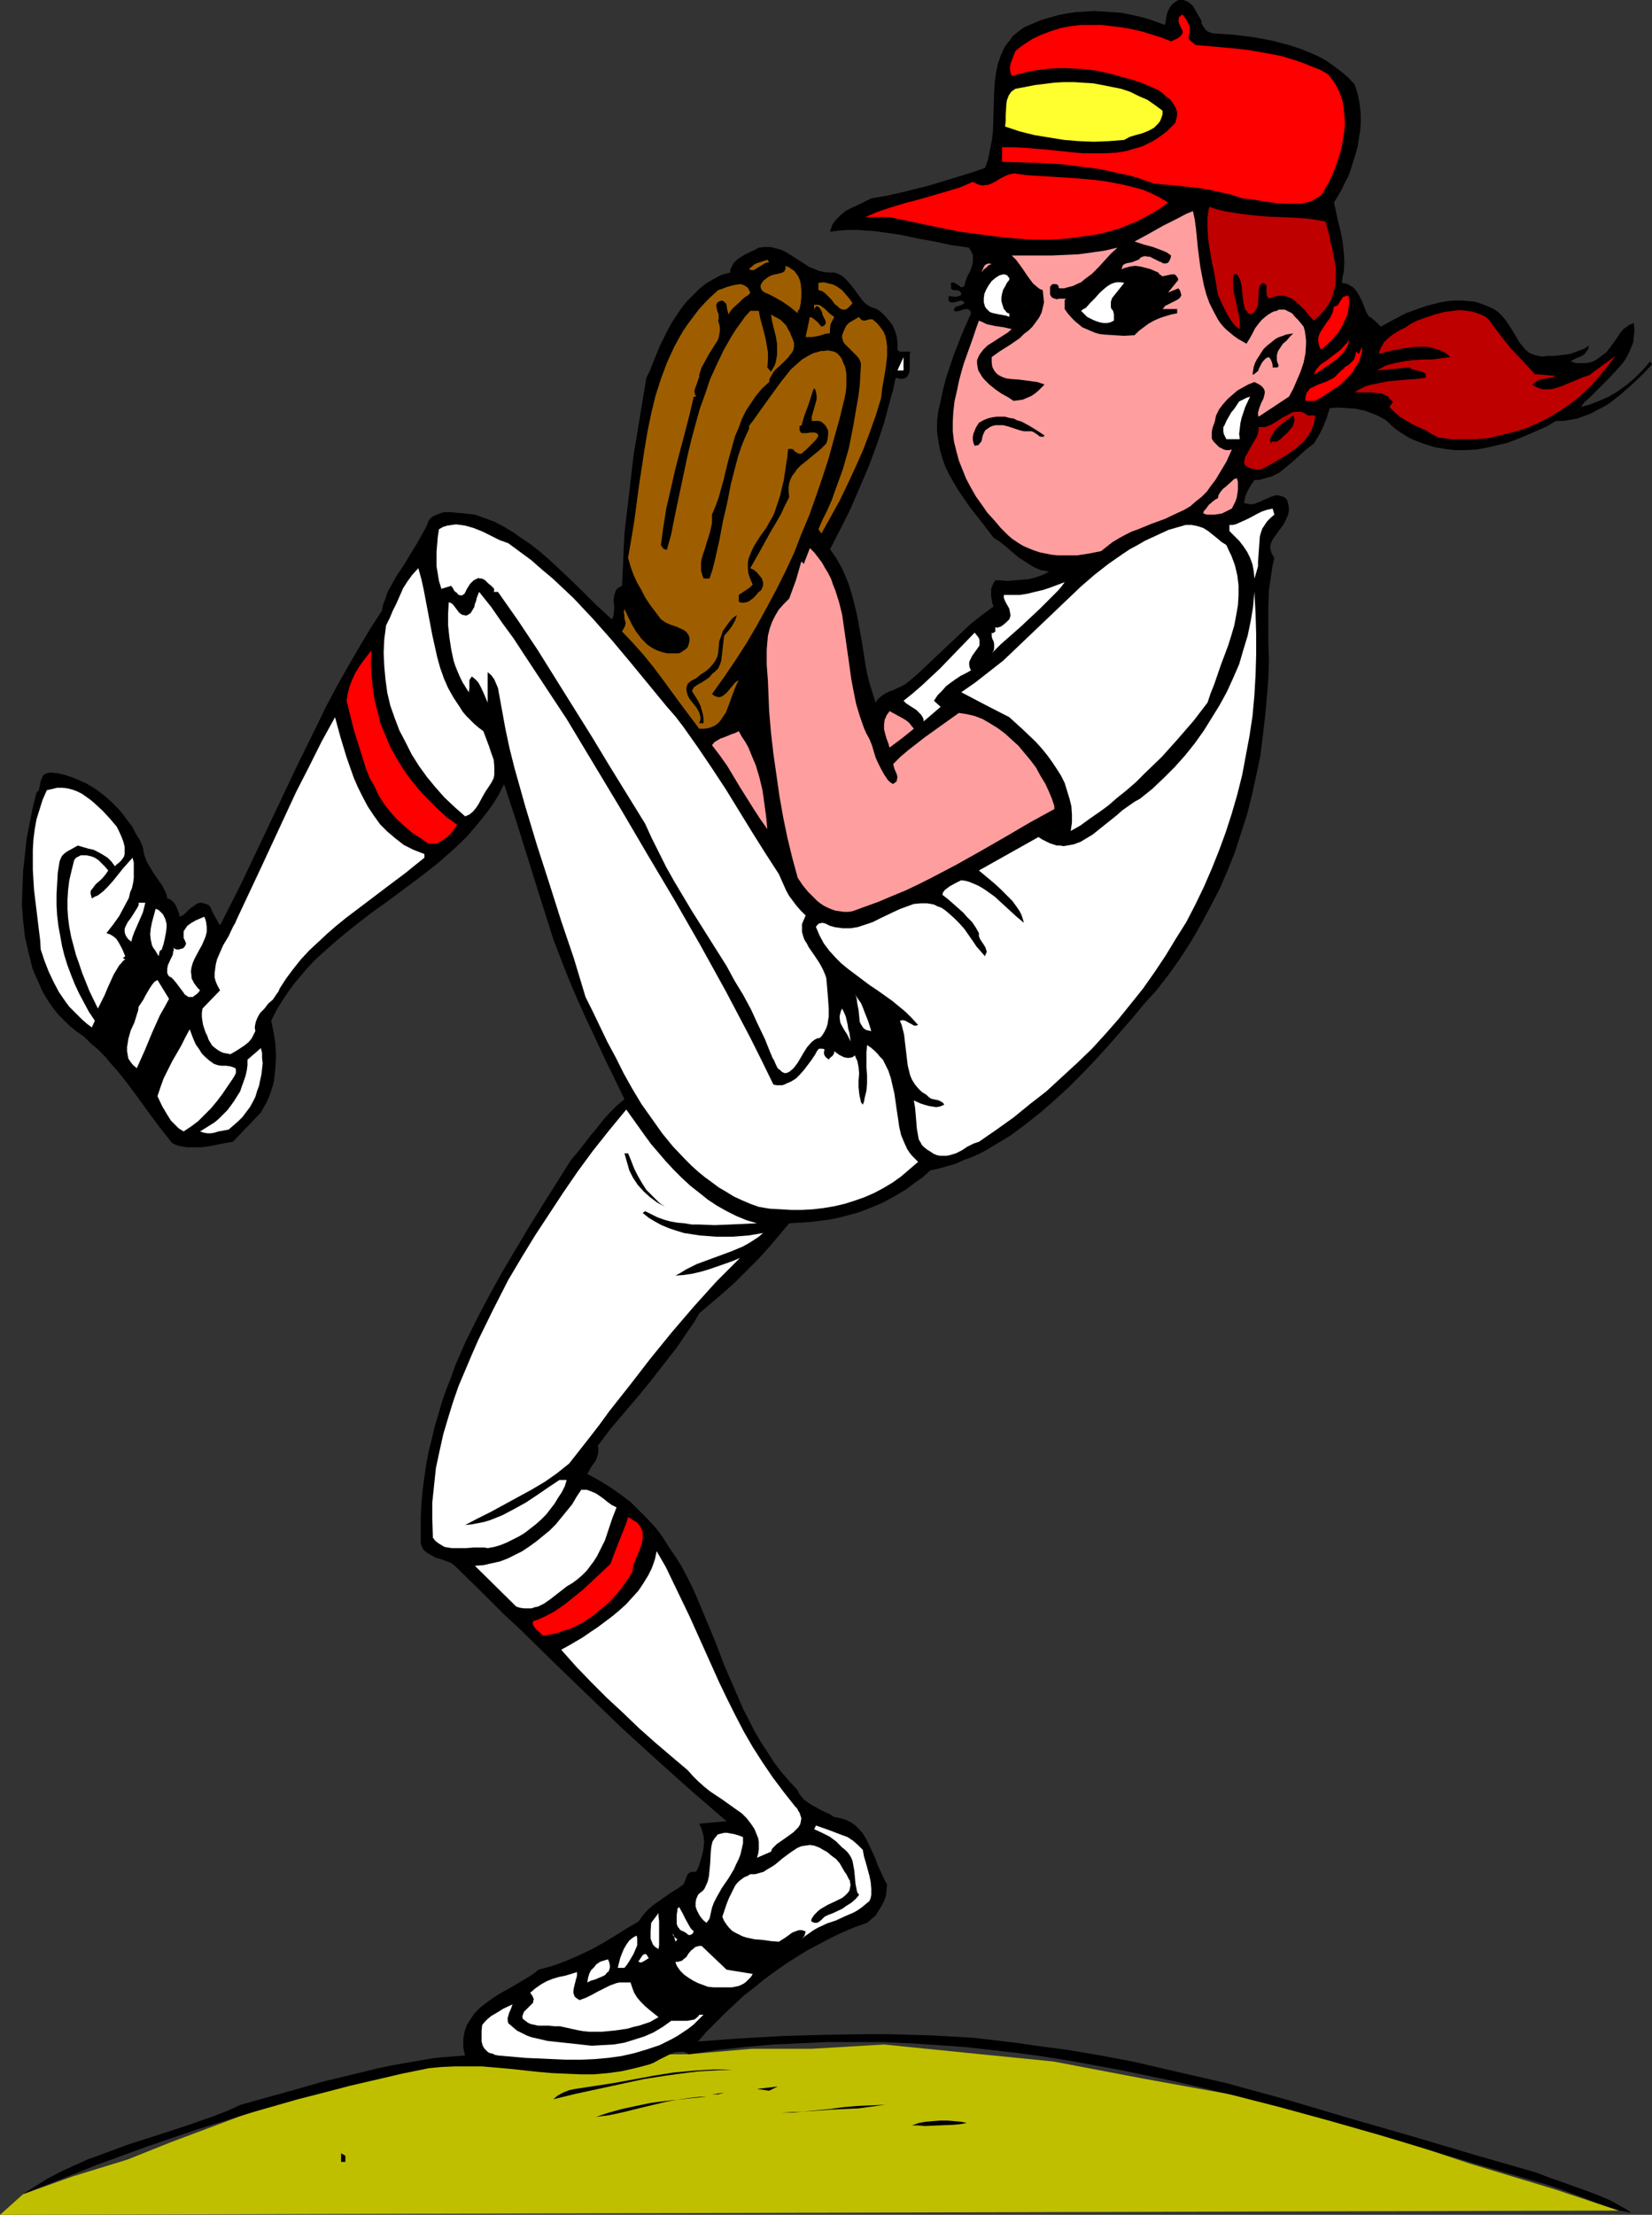 <?xml version="1.0" encoding="UTF-8" standalone="no"?>
<svg
   version="1.0"
   width="116.144mm"
   height="155.668mm"
   id="svg76"
   sodipodi:docname="Softball - Pitcher 2.wmf"
   xmlns:inkscape="http://www.inkscape.org/namespaces/inkscape"
   xmlns:sodipodi="http://sodipodi.sourceforge.net/DTD/sodipodi-0.dtd"
   xmlns="http://www.w3.org/2000/svg"
   xmlns:svg="http://www.w3.org/2000/svg">
  <rect width="100%" height="100%" fill="#333333" stroke="none"/>
  <sodipodi:namedview
     id="namedview76"
     pagecolor="#ffffff"
     bordercolor="#000000"
     borderopacity="0.25"
     inkscape:showpageshadow="2"
     inkscape:pageopacity="0.0"
     inkscape:pagecheckerboard="0"
     inkscape:deskcolor="#d1d1d1"
     inkscape:document-units="mm" />
  <defs
     id="defs1">
    <pattern
       id="WMFhbasepattern"
       patternUnits="userSpaceOnUse"
       width="6"
       height="6"
       x="0"
       y="0" />
  </defs>
  <path
     style="fill:#bfbf00;fill-opacity:1;fill-rule:evenodd;stroke:none"
     d="m 6.139,582.859 13.087,-4.686 14.702,-4.525 11.31,-4.525 18.095,-6.787 16.803,-5.656 22.619,-6.787 14.702,-1.131 14.864,-2.747 50.731,-0.323 16.803,-1.454 h 15.833 l 19.226,-1.131 22.457,2.262 22.619,2.262 23.75,4.525 24.881,4.525 31.505,7.918 30.536,10.18 22.457,6.787 16.964,5.656 L 0,588.353 Z"
     id="path1" />
  <path
     style="fill:#000000;fill-opacity:1;fill-rule:evenodd;stroke:none"
     d="m 319.251,5.494 v 0.646 l 0.323,0.646 0.323,0.485 0.323,0.485 0.485,0.485 0.646,0.323 0.485,0.162 0.646,0.162 5.17,0.323 5.332,0.646 2.585,0.485 2.585,0.485 2.423,0.646 2.423,0.646 2.423,0.808 2.423,0.97 2.262,0.97 2.1,1.131 2.1,1.454 1.939,1.454 1.939,1.616 1.777,1.939 0.646,1.939 0.485,2.101 0.323,2.101 0.162,1.939 v 2.101 l -0.162,2.101 -0.323,1.939 -0.323,2.101 -0.485,1.939 -0.646,1.939 -0.646,2.101 -0.646,1.939 -0.969,1.778 -0.808,1.778 -2.1,3.555 1.131,5.171 0.646,2.585 0.485,2.585 0.323,2.747 0.162,2.747 -0.162,2.585 -0.323,1.454 -0.162,1.454 0.808,0.162 0.808,0.162 0.646,0.485 0.646,0.323 0.485,0.485 0.485,0.646 0.808,1.293 0.646,1.293 1.131,2.909 0.808,1.293 0.485,0.162 0.323,0.323 0.808,0.646 0.646,0.646 0.808,0.808 3.231,-1.778 3.393,-1.778 1.777,-0.646 1.777,-0.646 1.939,-0.646 1.777,-0.485 1.939,-0.485 1.939,-0.323 1.777,-0.162 h 1.939 l 1.777,0.162 1.777,0.162 1.939,0.646 1.616,0.646 1.454,0.646 1.131,0.808 0.969,0.97 0.969,1.131 1.616,2.424 1.454,2.424 0.646,1.131 0.808,0.97 0.808,0.97 0.969,0.808 1.131,0.485 1.293,0.323 0.646,0.162 h 0.808 l 0.808,-0.162 h 0.808 1.293 l 1.454,-0.162 1.293,-0.162 1.293,-0.162 1.293,-0.485 1.293,-0.485 1.293,-0.485 1.131,-0.808 -0.162,0.97 -0.485,0.646 -0.485,0.646 -0.646,0.485 -1.616,0.646 -1.454,0.808 1.454,0.485 h 1.454 1.293 l 1.454,-0.323 1.293,-0.646 1.293,-0.97 1.293,-0.97 1.131,-1.454 1.293,-1.778 1.293,-1.939 0.646,-0.808 0.808,-0.646 0.969,-0.646 1.131,-0.485 0.162,1.939 -0.162,1.616 -0.162,1.616 -0.646,1.616 -0.646,1.454 -0.808,1.454 -0.969,1.293 -1.131,1.293 -2.423,2.585 -2.585,2.585 -2.423,2.424 -1.293,1.131 -0.969,1.293 2.423,-0.646 2.423,-0.97 2.585,-1.131 2.423,-1.454 2.262,-1.616 2.262,-1.939 2.1,-2.101 1.939,-2.262 0.485,0.808 -2.585,2.747 -2.747,2.585 -2.908,2.585 -1.454,1.131 -1.616,1.293 -1.616,0.97 -1.616,0.808 -1.777,0.97 -1.777,0.646 -1.777,0.646 -1.777,0.323 -1.939,0.323 h -1.939 l -2.423,1.454 -2.585,1.131 -2.585,1.131 -2.747,1.131 -2.585,0.97 -2.747,0.646 -2.747,0.646 -2.747,0.485 -2.908,0.162 h -2.747 l -2.747,-0.323 -2.747,-0.485 -2.585,-0.808 -2.585,-0.97 -1.454,-0.646 -1.293,-0.808 -1.293,-0.808 -1.131,-0.808 -0.969,-0.808 -0.969,-0.97 -0.808,-0.646 -1.131,-0.646 -0.969,-0.485 -1.131,-0.485 -2.262,-0.808 -2.262,-0.485 -2.262,-0.162 -2.423,-0.162 -2.262,0.162 -0.808,2.585 -0.969,2.424 -1.131,2.262 -1.293,2.101 -2.1,1.616 -1.777,1.616 -1.777,1.616 -1.777,1.454 -1.777,1.454 -0.969,0.485 -0.969,0.485 -1.131,0.323 -1.131,0.323 -1.131,0.323 h -1.293 l -0.969,1.454 -0.808,1.454 -0.646,1.454 -0.323,1.778 0.808,0.162 0.646,0.162 h 0.808 l 0.646,-0.162 1.616,-0.646 0.646,-0.323 0.808,-0.323 1.454,-0.646 0.646,-0.162 0.646,-0.162 0.808,0.162 0.646,0.162 0.646,0.323 0.646,0.646 0.162,0.646 0.162,0.646 0.162,1.131 -0.162,1.131 -0.323,0.97 -0.485,0.97 -0.485,0.97 -1.293,1.778 -1.293,1.778 -0.485,0.808 -0.323,0.808 -0.162,0.97 0.162,0.808 0.323,0.97 0.323,0.485 0.323,0.485 -0.485,1.939 -0.323,2.262 -0.323,2.101 -0.323,2.262 -0.162,4.525 v 7.11 2.424 l 0.162,4.686 -0.162,4.525 -0.162,2.262 -0.162,2.101 -0.485,5.494 -0.646,5.494 -0.646,5.333 -1.131,5.333 -1.131,5.171 -1.293,5.171 -1.616,5.009 -1.616,5.009 -1.939,4.848 -2.1,4.848 -2.423,4.686 -2.423,4.525 -2.585,4.525 -2.908,4.525 -3.07,4.363 -3.393,4.363 -3.231,3.555 -3.07,3.717 -6.624,7.595 -3.393,3.717 -3.554,3.717 -3.554,3.555 -3.716,3.393 -3.716,3.232 -3.878,3.07 -3.878,2.909 -2.1,1.293 -1.939,1.131 -2.1,1.293 -2.1,1.131 -2.1,0.97 -2.262,0.808 -2.1,0.97 -2.262,0.646 -2.262,0.646 -2.262,0.485 -1.939,1.778 -2.1,1.454 -2.1,1.616 -2.1,1.293 -2.262,1.293 -2.1,1.131 -2.262,0.97 -2.423,0.97 -2.262,0.808 -2.423,0.646 -2.423,0.646 -2.585,0.485 -2.585,0.323 -2.585,0.323 -2.585,0.162 -2.747,0.162 -2.585,3.07 -2.585,3.07 -2.908,3.232 -3.07,3.07 -3.07,3.07 -3.231,2.909 -3.231,2.747 -3.231,2.747 -1.293,2.262 -1.454,2.101 -3.07,4.525 -3.393,4.363 -3.393,4.363 -3.554,4.363 -3.716,4.363 -3.716,4.363 -3.393,4.525 0.162,0.485 v 0.485 0.97 l -0.323,0.97 -0.323,0.97 -1.293,1.778 -0.485,0.97 -0.485,0.808 3.231,1.778 2.908,1.778 2.747,1.939 2.585,1.939 2.262,2.262 2.262,2.262 2.1,2.262 1.939,2.585 1.616,2.585 1.777,2.585 1.616,2.585 1.454,2.747 1.454,2.909 1.293,2.909 2.423,5.817 2.423,5.817 2.262,5.979 2.585,5.979 2.585,5.979 1.454,2.747 1.454,2.909 1.616,2.747 1.777,2.747 1.777,2.747 1.939,2.585 2.1,2.424 2.262,2.424 0.323,0.808 0.485,0.646 0.969,1.131 1.131,0.808 1.293,0.808 2.747,1.454 1.454,0.646 1.293,0.808 1.777,0.323 1.454,0.485 1.293,0.646 1.131,0.808 0.969,0.97 0.969,1.131 0.808,1.293 0.646,1.293 1.293,2.747 0.646,1.454 0.485,1.454 1.293,2.747 0.646,1.454 0.646,1.131 -0.162,1.616 -0.162,1.454 -0.485,1.293 -0.646,1.293 -0.808,1.293 -0.808,1.293 -1.131,0.97 -1.131,0.97 -3.231,1.131 -3.07,1.293 -3.07,1.454 -3.07,1.616 -3.07,1.616 -2.908,1.778 -3.07,1.939 -2.747,1.939 -2.908,2.101 -2.747,2.262 -2.747,2.101 -2.585,2.424 -2.423,2.262 -2.585,2.585 -2.423,2.424 -2.262,2.585 11.148,-0.808 11.309,-0.646 11.31,-0.323 11.309,-0.162 h 5.655 l 5.655,0.162 5.655,0.162 5.655,0.323 5.655,0.323 5.493,0.646 5.493,0.646 5.493,0.808 8.563,1.131 8.563,1.454 8.563,1.616 8.401,1.939 8.401,1.939 8.401,1.939 8.24,2.262 8.24,2.262 16.318,4.848 16.318,4.686 16.318,4.848 16.318,4.686 3.393,1.293 3.231,1.131 6.786,2.424 3.393,1.293 3.07,1.293 2.908,1.616 1.454,0.808 1.293,0.97 -3.07,-0.646 -3.07,-0.97 -3.231,-1.131 -3.231,-1.293 -6.624,-2.424 -3.393,-1.131 -3.393,-0.97 -13.248,-3.878 -13.571,-4.04 -13.41,-4.04 -13.571,-3.878 -13.571,-3.717 -13.895,-3.555 -6.786,-1.616 -6.947,-1.616 -6.947,-1.454 -6.947,-1.454 -6.947,-1.293 -7.109,-1.293 -6.947,-1.131 -7.109,-0.97 -7.109,-0.808 -7.109,-0.808 -7.109,-0.485 -7.27,-0.485 -7.27,-0.323 h -7.27 -7.27 l -7.27,0.323 -7.27,0.323 -7.432,0.646 -7.432,0.808 -7.594,1.131 -0.646,-0.323 -0.646,-0.323 h -0.646 -0.646 l -1.293,0.162 -1.454,0.646 -1.293,0.646 -0.646,0.323 -0.646,0.323 -1.454,0.808 -1.293,0.485 -1.777,0.485 -1.939,0.485 -3.554,0.808 -3.554,0.485 -3.716,0.323 h -3.716 l -3.716,-0.162 -3.716,-0.162 -3.716,-0.323 -7.432,-0.808 -3.716,-0.323 -3.716,-0.323 h -3.716 -3.554 l -3.554,0.162 -3.393,0.323 -7.109,1.454 -6.947,1.616 -6.947,1.616 -6.786,1.778 -6.947,1.778 -6.786,1.939 -6.786,1.939 -6.624,2.101 -6.786,2.101 -6.624,2.262 -6.624,2.262 -6.624,2.424 -6.624,2.424 -6.463,2.585 -13.087,5.171 3.231,-2.101 3.393,-2.101 3.393,-1.778 3.554,-1.616 3.554,-1.616 3.554,-1.293 7.432,-2.747 7.594,-2.424 7.432,-2.424 7.432,-2.585 3.716,-1.454 3.554,-1.616 14.541,-4.04 7.27,-2.101 7.432,-1.778 7.27,-1.778 3.878,-0.808 3.716,-0.646 3.716,-0.646 3.878,-0.646 3.878,-0.323 4.039,-0.323 -0.323,-1.131 -0.162,-1.131 v -1.131 -0.97 l 0.162,-0.97 0.162,-0.97 0.323,-0.97 0.323,-0.808 0.969,-1.616 1.131,-1.616 1.293,-1.293 1.616,-1.293 1.777,-1.293 1.777,-1.131 3.716,-2.101 3.554,-2.101 1.777,-1.131 1.454,-1.131 3.554,-0.97 3.554,-1.293 3.393,-1.454 3.393,-1.616 3.231,-1.778 3.231,-1.939 3.07,-1.939 3.07,-1.778 1.131,-1.616 1.293,-1.454 1.454,-1.293 1.616,-1.131 3.231,-2.262 1.616,-0.97 1.616,-1.131 0.485,-1.131 0.485,-1.293 0.323,-0.485 0.485,-0.323 0.808,-0.162 h 0.323 0.485 l 0.646,-1.293 0.485,-1.616 0.485,-1.616 0.323,-1.616 0.162,-1.778 -0.162,-1.616 -0.485,-1.778 -0.646,-1.454 7.27,-0.646 -9.371,-8.08 -9.209,-8.241 -9.209,-8.403 -9.048,-8.726 -8.886,-8.564 -8.886,-8.726 -4.524,-4.201 -4.362,-4.363 -8.724,-8.564 -0.646,-0.485 -0.485,-0.323 -1.293,-0.485 -1.293,-0.485 -1.293,-0.323 -1.131,-0.646 -1.131,-0.646 -0.646,-0.485 -0.485,-0.485 -0.323,-0.646 -0.323,-0.808 v -3.717 -3.555 l 0.162,-3.393 0.323,-3.555 0.485,-3.555 0.485,-3.393 0.646,-3.393 0.808,-3.232 0.808,-3.393 0.969,-3.232 0.969,-3.393 1.131,-3.232 1.293,-3.232 1.131,-3.232 2.747,-6.302 3.07,-6.14 3.231,-6.14 3.393,-6.14 3.554,-5.979 3.554,-5.979 3.716,-5.979 7.432,-11.796 1.777,-2.101 1.777,-2.262 1.616,-2.101 1.777,-2.101 1.616,-2.101 1.777,-1.939 1.939,-1.939 1.939,-1.616 -2.585,-5.333 -2.585,-5.332 -2.423,-5.171 -2.423,-5.171 -2.423,-5.333 -2.262,-5.333 -2.1,-5.332 -2.1,-5.494 -3.231,-10.18 -3.231,-10.342 -3.231,-10.342 -3.393,-10.342 -1.293,2.585 -1.454,2.424 -1.616,2.262 -1.777,2.262 -1.777,2.101 -1.777,2.101 -1.939,1.939 -1.939,1.778 -4.201,3.717 -4.362,3.393 -8.886,6.625 -4.524,3.232 -4.362,3.393 -4.362,3.555 -4.201,3.717 -1.939,1.778 -1.939,2.101 -1.777,2.101 -1.777,2.101 -1.616,2.262 -1.616,2.424 -1.454,2.424 -1.293,2.585 0.646,3.07 0.485,3.232 0.162,3.07 -0.162,3.07 -0.162,1.616 -0.162,1.454 -0.323,1.616 -0.485,1.454 -0.485,1.454 -0.646,1.454 -0.808,1.454 -0.808,1.454 -7.432,7.756 -1.939,0.323 -4.039,0.808 -2.1,0.323 H 51.701 49.6 l -0.969,-0.162 -0.969,-0.162 -0.969,-0.323 -0.969,-0.485 -3.07,-3.878 -2.908,-3.878 -2.908,-4.04 -2.747,-3.717 -3.07,-3.878 -1.616,-1.778 -1.616,-1.939 -1.777,-1.778 -1.939,-1.616 -1.777,-1.778 -2.1,-1.454 -1.777,-1.454 -1.454,-1.454 -1.454,-1.454 -1.293,-1.616 -1.131,-1.616 -1.131,-1.778 -0.969,-1.778 -0.808,-1.939 -0.808,-1.778 -0.808,-1.939 -0.485,-2.101 -0.485,-1.939 -0.485,-2.101 -0.485,-2.101 -0.485,-4.363 -0.323,-4.363 0.162,-4.363 0.162,-4.363 0.485,-4.363 0.485,-4.363 0.808,-4.201 0.808,-4.04 0.969,-3.878 0.646,-0.646 0.162,-0.808 0.162,-0.808 0.162,-0.808 0.323,-0.808 0.323,-0.646 0.323,-0.323 0.323,-0.162 0.485,-0.162 0.646,-0.162 1.939,0.162 2.1,0.485 1.939,0.646 1.939,0.808 1.777,0.808 1.939,1.131 1.616,1.131 1.616,1.293 1.454,1.293 1.616,1.616 1.293,1.454 1.293,1.778 1.293,1.616 0.969,1.939 1.131,1.778 0.808,1.939 0.162,0.97 0.162,0.97 0.323,0.808 0.323,0.97 0.969,1.616 0.969,1.616 1.131,1.616 1.131,1.616 0.808,1.616 0.323,0.808 0.162,0.97 0.646,0.162 0.646,0.485 0.485,0.485 0.485,0.646 0.323,0.808 0.323,0.808 0.323,0.808 v 0.646 l 1.131,-0.485 0.808,-0.808 0.808,-0.808 0.969,-0.646 0.808,-0.646 0.485,-0.162 0.323,-0.162 h 0.646 l 0.485,0.162 0.646,0.162 0.646,0.323 0.485,0.485 0.323,0.808 0.646,1.293 0.808,1.454 0.323,0.646 0.485,0.646 5.332,-10.503 5.008,-10.503 10.017,-21.168 5.17,-10.503 2.585,-5.333 2.747,-5.171 2.908,-5.171 2.908,-5.009 3.07,-5.171 3.231,-5.009 0.323,-1.616 0.646,-1.616 0.485,-1.616 0.808,-1.454 1.616,-2.909 1.939,-2.909 1.777,-2.909 1.777,-2.909 1.616,-2.909 0.808,-1.454 0.646,-1.616 0.485,-0.646 0.646,-0.485 0.646,-0.323 0.808,-0.323 0.808,-0.323 0.808,-0.162 h 1.777 l 1.616,0.162 1.777,0.162 1.454,0.162 1.454,0.162 2.747,0.97 2.585,0.97 2.423,1.293 2.423,1.454 2.262,1.616 2.423,1.616 2.262,1.778 2.262,1.939 4.362,4.04 4.201,4.04 4.201,4.201 4.201,3.878 0.323,-0.485 0.162,-0.646 0.162,-1.293 v -1.293 l -0.162,-1.293 0.162,-1.293 0.162,-0.485 0.162,-0.485 0.162,-0.485 0.485,-0.485 0.485,-0.323 0.646,-0.323 0.323,-6.948 0.323,-6.948 0.808,-6.948 0.808,-6.948 0.808,-6.948 1.131,-6.787 2.262,-13.735 0.969,-1.939 0.808,-2.101 1.777,-4.363 2.1,-4.201 1.131,-2.101 1.293,-1.939 1.293,-1.939 1.454,-1.778 1.616,-1.616 1.616,-1.616 1.777,-1.454 1.939,-1.131 2.1,-1.131 2.423,-0.646 v -0.808 l 0.323,-0.646 0.323,-0.646 0.323,-0.485 0.969,-0.97 0.969,-0.646 1.131,-0.646 1.293,-0.646 1.131,-0.485 1.131,-0.646 1.616,-0.162 h 1.454 l 1.293,0.323 1.293,0.323 1.131,0.485 1.131,0.646 4.524,2.909 0.969,0.646 1.293,0.485 1.131,0.485 1.293,0.323 1.454,0.162 h 1.454 l 0.969,0.323 0.969,0.485 0.646,0.485 0.646,0.646 1.293,1.454 2.262,3.07 1.131,1.454 0.808,0.646 0.808,0.485 0.808,0.323 0.969,0.323 1.131,0.808 1.131,1.131 0.969,1.131 0.969,1.293 0.646,1.454 0.485,1.616 0.162,1.616 v 0.808 0.97 l 0.323,0.323 0.323,0.162 h 0.969 1.777 l -0.162,1.131 v 2.747 1.293 l -0.162,0.485 -0.162,0.485 -0.323,0.485 -0.323,0.323 -0.485,0.162 -0.646,0.162 -0.808,-0.162 -0.808,-0.162 -0.646,3.07 -0.808,2.909 -1.616,5.979 -1.939,5.817 -2.1,5.656 -2.423,5.656 -2.423,5.656 -2.747,5.494 -2.747,5.333 1.616,2.262 1.293,2.262 1.131,2.424 0.969,2.424 0.808,2.585 0.646,2.585 0.646,2.585 0.485,2.585 0.969,5.332 0.808,5.333 0.485,2.585 0.646,2.585 0.808,2.585 0.808,2.585 0.646,-0.97 0.969,-0.808 0.969,-0.646 0.969,-0.485 1.293,-0.485 0.969,-0.485 1.131,-0.485 1.131,-0.646 2.908,-2.424 2.908,-2.747 5.655,-5.332 2.908,-2.747 2.747,-2.585 3.07,-2.424 3.07,-2.262 -0.323,-0.808 -0.323,-1.939 v -0.97 -0.97 l 0.323,-0.808 0.323,-0.808 0.485,-0.646 h 1.454 l 1.777,0.162 1.939,-0.162 1.939,-0.162 1.777,-0.162 1.939,-0.485 1.777,-0.646 1.616,-0.808 -1.293,-0.323 -0.969,-0.162 -1.131,-0.485 -0.969,-0.485 -1.777,-1.131 -1.777,-1.131 -3.231,-2.747 -1.777,-1.454 -1.777,-1.131 -3.07,-4.04 -3.07,-3.878 -1.454,-2.101 -1.454,-2.101 -1.293,-2.101 -1.293,-2.262 -1.131,-2.262 -0.808,-2.262 -0.646,-2.262 -0.485,-2.585 -0.323,-2.424 v -2.585 l 0.162,-1.293 0.162,-1.454 0.323,-1.293 0.323,-1.454 0.646,-3.07 0.808,-3.07 0.969,-2.909 0.969,-2.909 2.262,-5.817 2.423,-5.494 -0.162,-0.485 -0.162,-0.323 -0.323,-0.162 -0.323,-0.162 h -0.485 l -0.485,0.162 h -0.323 l -0.323,0.162 -0.485,0.162 -0.808,0.162 -0.646,-0.162 v -0.485 l 0.323,-0.485 0.323,-0.162 0.969,-0.323 0.485,-0.162 0.323,-0.162 0.323,-0.323 -0.162,-0.323 -0.323,-0.162 -0.485,-0.162 -0.485,0.162 -0.646,0.162 -0.485,0.162 h -0.485 -0.646 l -0.323,-0.323 -0.162,-0.162 v -1.131 h 0.808 l 0.969,0.162 0.808,-0.162 0.485,-0.162 0.323,-0.323 v -0.323 l -0.162,-0.162 -0.162,-0.323 -0.323,-0.162 -0.485,-0.162 h -0.969 l -0.323,-0.162 -0.323,-0.323 v -1.454 l 0.485,-0.162 0.485,0.162 0.808,0.485 0.485,0.323 0.323,0.323 h 0.485 l 0.323,-0.162 0.162,-0.162 0.323,-1.293 0.485,-1.293 0.646,-1.131 0.485,-1.293 0.323,-1.293 v -0.646 -0.646 -0.646 l -0.323,-0.646 -0.323,-0.646 -0.485,-0.646 -4.524,-0.646 -4.524,-0.97 -4.524,-0.808 -4.524,-0.97 -4.524,-0.646 -2.262,-0.323 -2.423,-0.162 -2.262,-0.162 h -2.423 l -2.423,0.162 -2.423,0.323 0.323,-0.97 0.323,-0.97 0.485,-0.646 0.485,-0.646 0.646,-0.646 0.646,-0.646 1.454,-1.131 1.616,-0.808 1.777,-0.808 1.616,-0.808 1.616,-0.808 3.878,-0.646 3.716,-0.808 3.878,-0.97 3.878,-0.97 3.716,-1.131 3.716,-1.131 3.716,-1.131 3.716,-1.293 0.808,-2.262 0.485,-2.424 0.485,-2.424 0.323,-2.585 0.323,-10.503 0.162,-2.585 0.323,-2.424 0.485,-2.424 0.808,-2.262 0.485,-1.131 0.485,-0.97 0.646,-0.97 0.808,-0.97 0.646,-0.97 0.969,-0.808 0.969,-0.808 1.131,-0.808 2.262,-0.97 2.262,-0.97 2.262,-0.646 2.262,-0.646 2.423,-0.485 2.262,-0.323 2.423,-0.162 2.423,-0.162 2.423,0.162 2.423,0.162 2.423,0.162 2.423,0.485 2.262,0.485 2.423,0.646 2.262,0.808 2.262,0.808 0.323,-1.939 0.162,-0.97 0.323,-0.808 0.485,-0.97 0.646,-0.808 0.808,-0.646 L 313.112,0 h 0.808 0.485 l 0.485,0.162 0.485,0.162 0.969,0.646 0.808,0.808 0.485,0.97 1.131,1.939 z"
     id="path2" />
  <path
     style="fill:#ff0000;fill-opacity:1;fill-rule:evenodd;stroke:none"
     d="m 315.858,9.372 v 0.485 0.323 l 0.162,0.323 0.323,0.323 0.323,0.323 0.485,0.323 0.485,0.485 9.371,0.808 4.524,0.485 4.524,0.808 4.362,0.808 4.201,1.293 2.262,0.808 1.939,0.808 2.1,0.808 1.939,1.131 1.293,1.616 1.131,1.778 0.808,1.778 0.646,1.939 0.323,1.939 0.162,1.939 0.162,2.101 -0.162,1.939 -0.323,1.939 -0.323,2.101 -0.485,1.939 -0.646,1.939 -0.646,1.939 -0.808,1.939 -0.808,1.778 -0.969,1.616 -0.646,1.293 -0.969,0.97 -1.131,0.646 -1.131,0.646 -1.293,0.323 -1.454,0.323 h -1.616 -1.616 l -3.231,-0.162 -3.231,-0.485 -3.07,-0.485 -1.293,-0.162 -1.454,-0.162 -2.908,-0.97 -2.908,-0.646 -2.908,-0.646 -2.908,-0.485 -3.07,-0.323 -2.908,-0.323 -5.655,-0.485 -2.423,-0.808 -2.262,-0.808 -2.423,-0.646 -2.423,-0.485 -5.008,-1.131 -5.008,-0.646 -5.17,-0.646 -5.332,-0.323 -5.17,-0.162 -5.332,-0.162 v -3.878 h 2.908 l 2.908,0.162 6.139,0.485 6.139,0.646 3.231,0.323 h 3.07 3.07 l 2.908,-0.162 2.908,-0.485 1.454,-0.485 1.293,-0.323 1.454,-0.485 1.293,-0.646 1.293,-0.646 1.293,-0.808 1.131,-0.808 1.293,-0.97 1.131,-1.131 1.131,-1.131 0.162,-0.646 0.162,-0.646 0.162,-0.808 v -0.646 l -0.323,-1.131 -0.646,-1.131 -0.808,-1.131 -1.131,-0.808 -0.969,-0.97 -1.131,-0.808 -2.262,-0.97 -2.262,-0.97 -2.423,-0.808 -2.423,-0.646 -2.262,-0.646 -2.585,-0.646 -2.423,-0.485 -2.585,-0.323 -2.423,-0.162 -2.585,-0.162 h -2.423 l -2.585,0.162 -2.423,0.323 -2.423,0.323 -2.423,0.646 -2.423,0.646 -0.323,-0.808 -0.162,-0.808 v -0.808 l 0.162,-0.808 0.646,-1.778 0.646,-1.616 1.131,-0.97 1.131,-0.808 2.262,-1.454 2.423,-1.131 2.585,-0.97 2.585,-0.808 2.585,-0.485 2.747,-0.323 h 2.747 2.585 l 2.747,0.323 2.747,0.323 2.747,0.485 2.747,0.646 2.585,0.808 2.585,0.808 2.423,0.97 1.777,-0.808 0.808,-0.646 0.485,-0.646 V 8.241 L 313.92,7.595 313.273,6.14 313.112,5.494 313.273,4.848 V 4.525 l 0.323,-0.162 0.323,-0.323 0.323,-0.162 0.485,0.646 0.485,0.646 0.646,1.293 0.323,0.808 v 0.646 0.646 z"
     id="path3" />
  <path
     style="fill:#ffff30;fill-opacity:1;fill-rule:evenodd;stroke:none"
     d="m 308.911,29.41 v 0.97 l -0.323,0.97 -0.323,0.808 -0.485,0.646 -0.485,0.485 -0.646,0.646 -1.454,0.808 -1.616,0.646 -1.777,0.485 -1.616,0.485 -1.454,0.808 -4.039,0.323 -4.039,0.162 -4.039,-0.162 -3.878,-0.323 -4.039,-0.646 -3.878,-0.646 -3.878,-0.97 -3.878,-1.293 0.162,-1.293 v -1.454 l 0.162,-2.909 0.162,-1.293 0.485,-1.293 0.323,-0.485 0.323,-0.485 0.646,-0.485 0.485,-0.323 2.585,-0.485 2.423,-0.485 2.585,-0.323 2.585,-0.323 2.585,-0.162 h 2.747 l 2.585,0.162 2.585,0.162 2.585,0.485 2.423,0.485 2.423,0.485 2.423,0.808 2.262,1.131 2.262,0.97 2.1,1.454 z"
     id="path4" />
  <path
     style="fill:#ff0000;fill-opacity:1;fill-rule:evenodd;stroke:none"
     d="m 310.365,53.81 -1.939,1.454 -2.1,1.293 -2.1,1.131 -2.1,1.131 -2.1,0.808 -2.262,0.97 -2.262,0.646 -2.262,0.646 -2.262,0.485 -2.262,0.323 -2.423,0.323 -2.262,0.323 -4.847,0.323 h -4.685 l -4.847,-0.323 -4.847,-0.485 -4.847,-0.646 -4.847,-0.646 -4.847,-0.97 -4.685,-0.97 -4.524,-0.97 -4.685,-0.97 h -6.463 l 3.393,-1.454 3.393,-1.131 3.716,-1.131 3.716,-0.97 7.27,-2.101 3.716,-1.131 3.393,-1.454 0.969,0.485 0.808,0.323 0.969,0.162 0.646,-0.162 h 0.646 l 0.808,-0.323 1.293,-0.646 1.293,-0.808 1.293,-0.646 0.808,-0.323 0.646,-0.162 0.969,-0.162 0.808,0.162 2.423,0.323 2.585,0.162 5.17,0.323 5.17,0.323 5.332,0.485 2.585,0.323 2.585,0.485 2.423,0.485 2.585,0.646 2.423,0.646 2.262,0.97 2.262,1.131 z"
     id="path5" />
  <path
     style="fill:#bf0000;fill-opacity:1;fill-rule:evenodd;stroke:none"
     d="m 352.21,58.819 0.969,3.555 0.323,1.778 0.485,1.778 0.646,3.393 0.323,1.778 v 1.616 1.778 l -0.162,1.616 -0.485,1.616 -0.485,1.616 -0.808,1.454 -0.969,1.454 -1.454,1.616 -1.454,1.293 -1.293,-1.293 -0.485,-0.646 -0.646,-0.808 -1.293,-1.293 -1.454,-1.293 -0.646,-0.485 -0.808,-0.323 -0.808,-0.323 -0.808,-0.162 h -0.969 l -0.808,0.162 -0.969,0.162 -0.969,0.485 -0.485,-0.646 -0.162,-0.646 v -0.646 -1.131 -0.485 l -0.323,-0.323 -0.323,-0.162 -0.323,-0.162 -0.485,0.323 -0.323,0.485 -0.323,1.131 v 1.293 l -0.162,2.424 -0.323,1.131 -0.323,0.485 -0.323,0.485 -0.485,0.323 -0.646,0.323 -0.485,-0.323 -0.323,-0.485 -0.485,-0.485 -0.162,-0.485 -0.323,-1.454 -0.162,-1.293 -0.162,-1.616 -0.162,-1.454 -0.323,-1.454 -0.323,-0.646 -0.323,-0.646 -0.162,-0.162 -0.162,-0.162 -0.323,-0.162 -0.485,0.162 -0.162,0.808 v 0.97 1.939 l 0.323,1.778 0.485,1.778 0.323,1.939 0.485,1.778 0.162,1.778 v 1.778 l -0.969,-0.646 -0.969,-1.131 -0.646,-0.97 -0.808,-1.293 -1.293,-2.585 -1.131,-2.585 -0.485,-2.909 -0.485,-2.909 -0.646,-2.909 -0.485,-2.909 -0.485,-3.07 -0.162,-2.909 v -1.454 -1.293 l 0.162,-1.454 0.323,-1.454 1.939,0.646 1.939,0.485 1.939,0.323 1.939,0.323 3.878,0.485 3.716,0.323 3.878,0.162 3.878,0.162 3.878,0.323 1.939,0.323 z"
     id="path6" />
  <path
     style="fill:#ff9e9e;fill-opacity:1;fill-rule:evenodd;stroke:none"
     d="m 316.989,56.072 0.485,2.262 0.323,2.424 0.485,5.009 0.646,5.009 0.485,2.585 0.485,2.424 0.646,2.424 0.808,2.262 1.131,2.262 1.131,2.101 0.646,0.97 0.808,0.97 0.808,0.808 0.969,0.808 0.969,0.808 1.131,0.808 1.131,0.646 1.131,0.646 0.808,-1.293 0.808,-1.454 0.646,-1.293 0.969,-1.293 0.808,-0.97 1.131,-0.97 0.646,-0.485 0.808,-0.485 0.646,-0.323 0.808,-0.162 0.485,-0.323 h 0.646 0.485 0.485 l 0.969,0.485 0.969,0.485 0.808,0.97 0.808,0.808 0.808,0.97 0.646,0.808 0.323,1.131 0.162,1.131 0.162,1.293 v 1.131 l -0.162,2.424 -0.485,2.424 -0.808,2.424 -0.969,2.262 -0.969,2.262 -1.131,2.101 -8.078,5.333 -0.162,-0.485 v -0.646 l 0.162,-0.485 0.162,-0.646 0.485,-1.293 0.646,-1.293 0.162,-0.646 0.162,-0.646 v -0.646 l -0.162,-0.485 -0.323,-0.485 -0.485,-0.485 -0.808,-0.485 -0.969,-0.485 -1.616,0.646 -1.454,0.808 -1.454,0.808 -1.293,1.131 -1.293,1.131 -1.293,1.454 -0.969,1.293 -0.808,1.616 -0.162,0.808 -0.162,0.808 -0.646,1.778 -0.162,0.97 v 0.808 0.97 l 0.485,0.808 0.969,0.97 0.485,0.485 0.646,0.323 0.646,0.323 0.646,0.162 h 0.646 l 0.808,-0.162 -1.454,3.232 -1.939,3.232 -0.969,1.616 -1.131,1.454 -1.131,1.616 -1.454,1.454 -1.454,1.131 -1.454,1.293 -1.616,0.97 -1.777,0.808 -3.393,1.616 -3.554,1.293 -3.554,1.454 -1.777,0.646 -1.616,0.808 -1.777,0.97 -1.616,0.97 -1.454,1.131 -1.616,1.293 -3.231,0.646 -3.231,0.485 h -3.231 -1.616 l -1.777,-0.162 -1.616,-0.323 -1.616,-0.323 -1.454,-0.485 -1.616,-0.646 -1.454,-0.646 -1.293,-0.808 -1.454,-0.97 -1.131,-0.97 -1.939,-1.939 -1.777,-2.101 -1.777,-1.939 -1.454,-2.101 -1.616,-2.262 -1.293,-2.262 -1.293,-2.424 -0.969,-2.424 -0.969,-2.424 -0.646,-2.424 -0.646,-2.585 -0.323,-2.747 v -2.585 l 0.162,-2.747 0.323,-2.747 0.646,-2.747 0.485,-2.424 0.646,-2.424 0.646,-2.262 0.808,-2.262 1.616,-4.525 0.808,-2.424 0.808,-2.262 1.131,0.485 0.969,0.485 2.262,0.485 2.262,0.323 2.1,0.485 -1.131,0.97 -1.293,0.808 -2.747,1.778 -1.293,0.808 -1.131,1.131 -0.969,1.293 -0.323,0.646 -0.323,0.808 v 0.97 l 0.162,0.97 0.162,0.808 0.485,0.808 0.485,0.808 0.646,0.808 1.293,1.293 1.616,1.293 1.616,1.131 1.777,0.97 1.454,0.97 1.293,-0.162 1.131,-0.162 1.131,-0.485 1.131,-0.485 0.969,-0.646 0.969,-0.808 0.808,-0.808 0.808,-0.808 -0.969,-0.323 -0.969,-0.323 -2.423,-0.323 -2.423,-0.323 -2.262,-0.162 -1.131,-0.162 -0.969,-0.323 -0.969,-0.485 -0.646,-0.485 -0.646,-0.808 -0.485,-0.97 -0.162,-1.131 v -0.646 -0.808 l 2.262,-1.616 1.293,-0.808 1.293,-0.808 2.585,-1.778 1.131,-1.131 1.293,-0.97 0.969,-0.97 0.969,-1.293 0.808,-1.131 0.646,-1.293 0.323,-1.293 0.323,-1.454 -0.162,-1.616 -0.162,-1.616 -0.808,-0.323 -0.646,-0.485 -1.131,-0.97 -0.969,-1.293 -0.808,-1.131 -0.969,-1.454 -0.808,-1.131 -0.969,-1.293 -1.131,-1.131 h 3.554 3.554 3.554 l 3.554,-0.162 3.554,-0.162 3.554,-0.485 3.393,-0.485 3.393,-0.808 -1.777,1.616 -1.616,1.778 -1.616,1.778 -1.777,1.778 -1.939,1.454 -0.969,0.808 -1.131,0.485 -0.969,0.485 -1.293,0.323 -1.131,0.323 h -1.293 l -0.162,-0.323 v -0.323 l -0.323,-0.323 -0.323,-0.162 h -0.323 -0.323 -0.323 l -0.485,0.485 -0.162,0.323 v 0.323 0.485 0.485 0.646 l 0.162,0.323 0.323,0.485 0.323,0.162 0.485,0.162 0.485,0.162 0.646,-0.162 h 1.939 l -0.323,0.162 -0.162,0.323 v 0.646 0.485 0.323 0.808 l 0.808,1.131 0.969,1.131 0.969,0.97 0.969,0.808 0.969,0.808 1.131,0.485 1.131,0.485 1.131,0.485 1.131,0.323 1.293,0.162 2.585,0.162 2.747,0.162 2.747,-0.162 1.131,-1.131 1.293,-0.97 1.293,-0.97 1.454,-0.808 1.454,-0.646 1.454,-0.485 1.616,-0.485 1.616,-0.323 V 82.088 H 308.911 v 0 l 0.323,-0.323 0.323,-0.485 0.969,-0.485 1.939,-0.97 0.808,-0.485 0.323,-0.323 0.162,-0.323 0.162,-0.323 -0.162,-0.485 -0.162,-0.646 -0.485,-0.646 -2.747,1.131 2.747,-3.393 -0.162,-0.485 -0.323,-0.485 -0.323,-0.323 -0.162,-0.162 h -0.485 -0.323 l -1.454,0.323 -0.808,0.162 h -0.323 l -0.323,-0.323 -0.323,-0.162 -0.323,-0.485 -2.262,-0.97 -1.293,-0.323 -1.293,-0.323 -1.293,-0.162 -1.293,0.162 -1.131,0.323 -0.646,0.162 -0.485,0.323 v -0.323 l 0.162,-0.485 0.162,-0.323 0.162,-0.162 0.646,-0.323 0.808,-0.162 0.808,-0.162 0.808,-0.323 0.808,-0.323 0.323,-0.162 0.162,-0.323 0.646,-0.323 0.646,-0.162 0.808,0.162 h 0.485 l 1.293,0.646 1.293,0.646 0.485,0.162 0.485,0.323 h 0.485 0.323 l 0.485,-0.162 0.323,-0.485 0.323,-0.646 0.162,-0.808 -1.131,-0.808 -1.131,-0.485 -2.585,-0.97 -2.423,-0.646 -2.423,-0.808 3.878,-2.101 3.716,-2.101 3.878,-1.939 2.1,-1.131 z"
     id="path7" />
  <path
     style="fill:#9e5e00;fill-opacity:1;fill-rule:evenodd;stroke:none"
     d="m 204.379,69.646 -0.808,0.162 -0.646,0.323 -1.293,0.808 -0.808,0.485 -0.485,0.323 h -0.646 l -0.646,-0.162 0.323,-0.485 0.485,-0.323 0.485,-0.485 0.646,-0.323 1.454,-0.485 1.454,-0.485 z"
     id="path8" />
  <path
     style="fill:#ff9e9e;fill-opacity:1;fill-rule:evenodd;stroke:none"
     d="m 263.511,70.131 -0.808,0.323 -0.646,0.646 -0.646,0.485 -0.646,0.808 0.485,-1.131 0.323,-0.646 0.323,-0.323 0.323,-0.162 0.485,-0.162 z"
     id="path9" />
  <path
     style="fill:#9e5e00;fill-opacity:1;fill-rule:evenodd;stroke:none"
     d="m 212.457,82.088 -0.323,0.323 -0.162,0.323 v 0.485 l -1.939,-1.616 -2.1,-1.454 -2.262,-1.293 -1.293,-0.646 -1.131,-0.485 -0.485,-0.323 -0.323,-0.323 -0.162,-0.323 -0.162,-0.323 v -0.646 l 0.323,-0.646 0.485,-0.646 0.646,-0.485 0.646,-0.485 0.646,-0.323 0.485,-0.162 0.646,-0.162 0.808,-0.162 0.646,-0.162 0.485,-0.162 0.485,-0.323 0.162,-0.323 0.162,-0.323 v -0.485 l -0.162,-0.323 0.969,0.323 0.646,0.485 0.808,0.485 0.485,0.646 0.485,0.646 0.323,0.646 0.323,0.808 0.162,0.808 0.162,1.616 v 1.778 l -0.162,1.616 z"
     id="path10" />
  <path
     style="fill:#ffffff;fill-opacity:1;fill-rule:evenodd;stroke:none"
     d="m 268.197,74.332 -0.646,0.808 -0.485,0.97 -0.485,0.808 -0.323,1.131 -0.162,0.97 v 0.97 l 0.323,1.131 0.323,0.97 0.323,0.323 0.323,0.485 0.485,0.323 h 0.162 0.162 v 0.97 l -0.808,-0.323 -0.808,-0.162 -0.969,-0.162 -0.808,-0.162 -0.808,-0.162 -0.969,-0.323 -0.646,-0.646 -0.323,-0.323 -0.323,-0.485 -0.323,-1.131 v -1.131 l 0.162,-1.131 0.485,-1.131 0.646,-1.131 0.808,-1.131 0.969,-0.808 0.969,-0.646 0.485,-0.162 0.646,-0.162 h 0.323 l 0.485,0.162 0.323,0.162 0.162,0.323 0.323,0.323 z"
     id="path11" />
  <path
     style="fill:#9e5e00;fill-opacity:1;fill-rule:evenodd;stroke:none"
     d="m 226.513,80.472 -0.323,0.485 -0.323,0.323 -0.646,0.646 -0.646,0.323 h -0.485 l -0.646,-0.162 -0.485,-0.323 -0.485,-0.485 -0.646,-0.485 -0.969,-1.293 -1.131,-1.131 -0.485,-0.485 -0.646,-0.485 -0.485,-0.162 -0.646,-0.162 V 75.14 l 1.454,-0.162 1.293,0.323 1.293,0.323 1.131,0.646 1.131,0.808 0.969,1.131 0.969,1.131 z"
     id="path12" />
  <path
     style="fill:#ffffff;fill-opacity:1;fill-rule:evenodd;stroke:none"
     d="m 298.732,75.14 -0.646,0.808 -0.646,0.808 -1.293,1.616 -0.646,0.808 -0.323,0.97 v 0.97 0.485 l 0.162,0.485 0.323,0.323 0.162,0.323 0.162,0.808 v 0.808 0.808 l -0.969,0.485 -0.808,0.162 h -0.969 l -0.969,-0.162 -0.969,-0.323 -0.808,-0.323 -1.616,-0.808 -1.616,-1.616 0.646,-0.485 0.646,-0.323 1.131,-1.293 1.293,-1.293 1.293,-1.454 1.454,-1.293 0.646,-0.485 0.808,-0.485 0.808,-0.323 0.808,-0.162 h 0.969 z"
     id="path13" />
  <path
     style="fill:#9e5e00;fill-opacity:1;fill-rule:evenodd;stroke:none"
     d="m 199.37,77.725 -0.485,0.646 -0.323,0.162 -0.485,0.323 -0.808,0.646 -0.808,0.808 -1.777,1.616 -0.646,0.808 -0.485,0.808 -0.162,-0.808 -0.162,-0.485 -0.162,-1.131 -0.162,-0.485 -0.485,-0.485 -0.485,-0.323 -0.646,0.162 -0.323,0.162 -0.323,0.162 -0.162,0.323 -0.162,0.323 v 0.323 l 0.162,0.808 0.162,0.646 0.323,0.808 v 0.97 0.323 l -0.162,0.323 0.323,0.97 0.162,0.97 v 0.808 l -0.162,0.97 -0.162,0.808 -0.323,0.808 -1.131,1.778 -1.131,1.778 -0.969,1.778 -0.969,1.778 -0.323,0.97 -0.323,0.97 v 0.646 l -0.323,0.808 -0.485,1.454 -0.323,0.808 -0.162,0.646 0.162,0.808 0.323,0.646 h -0.646 l -1.131,4.848 -1.293,5.009 -1.293,4.848 -1.293,5.009 -1.131,5.009 -1.131,4.848 -0.808,5.009 -0.646,4.848 0.323,0.485 0.323,0.485 0.485,0.162 0.162,0.162 0.323,-0.162 1.131,-4.04 0.808,-4.201 1.777,-8.403 1.777,-8.403 0.969,-4.04 1.131,-4.201 1.131,-4.04 1.454,-4.04 1.293,-3.878 1.777,-3.878 1.777,-3.717 2.1,-3.717 1.131,-1.778 1.293,-1.778 1.131,-1.616 1.454,-1.616 h 2.262 l 0.323,1.778 0.485,1.778 0.969,3.717 0.323,1.778 0.323,1.939 v 2.101 l -0.162,1.939 0.969,1.131 0.485,-0.808 0.485,-0.808 0.323,-0.97 0.162,-0.97 0.162,-0.808 v -0.97 -2.101 l -0.323,-1.939 -0.485,-1.939 -0.485,-1.939 -0.162,-0.97 -0.162,-0.97 0.808,0.485 0.969,0.485 0.808,0.485 0.808,0.808 0.646,0.646 0.485,0.97 0.485,0.808 0.323,0.808 0.485,1.131 0.323,0.97 v 0.808 l -0.162,0.97 -0.323,0.646 -0.646,0.808 -0.485,0.646 -0.646,0.646 -1.293,1.293 -1.454,1.293 -0.485,0.646 -0.485,0.808 -0.485,0.808 -0.162,0.97 -1.939,1.778 -1.616,1.939 -1.293,1.939 -1.293,1.939 -1.131,2.262 -0.808,2.262 -0.969,2.262 -0.646,2.262 -1.293,4.686 -1.131,4.686 -1.293,4.686 -0.808,2.262 -0.969,2.262 v 1.131 1.131 l -0.485,2.262 -0.646,2.101 -0.323,0.97 -0.323,1.131 -0.646,1.939 -0.323,1.131 -0.162,0.97 v 1.131 0.97 l 0.323,1.131 0.323,0.97 h 1.616 l 0.808,-2.424 0.646,-2.585 1.131,-5.009 0.969,-5.171 1.131,-4.848 0.969,-5.009 1.293,-5.009 0.646,-2.424 0.808,-2.424 0.969,-2.424 1.131,-2.424 v -0.808 l 1.131,-1.454 1.131,-1.616 2.423,-3.393 2.585,-3.555 1.293,-1.778 1.293,-1.616 1.293,-1.616 1.454,-1.293 1.454,-1.293 1.616,-0.97 1.616,-0.808 0.808,-0.162 0.969,-0.323 h 0.808 l 0.969,-0.162 0.969,0.162 0.808,0.162 0.808,0.485 0.646,0.646 0.485,0.646 0.323,0.808 0.323,0.808 0.323,0.646 0.323,1.778 v 1.616 1.778 l -0.162,1.616 -0.323,1.616 -1.293,5.333 -1.454,5.171 -1.454,5.332 -1.616,5.009 -1.777,5.171 -1.777,5.009 -2.1,5.009 -1.939,5.009 -2.262,4.848 -2.423,4.848 -2.585,4.848 -2.585,4.686 -2.747,4.686 -2.908,4.525 -3.07,4.525 -3.231,4.525 0.646,0.485 0.485,0.162 0.485,0.162 h 0.485 l 0.485,-0.162 0.485,-0.323 0.808,-0.646 1.616,-1.939 0.646,-0.808 0.485,-0.323 0.485,-0.162 -0.485,0.808 -0.485,1.131 -0.808,2.101 -0.808,2.262 -0.808,2.101 -0.646,0.97 -0.646,0.97 -0.646,0.808 -0.808,0.646 -0.969,0.485 -0.969,0.323 -1.131,0.162 h -1.293 l -4.847,-6.464 -4.847,-6.625 -2.423,-3.232 -2.747,-3.393 -2.747,-3.07 -2.908,-3.07 0.485,-0.808 0.323,-0.646 0.162,-0.808 -0.162,-0.646 -0.162,-0.646 v -0.808 l -0.162,-0.646 0.162,-0.97 0.969,2.101 0.969,1.939 1.131,1.939 1.454,1.939 0.808,0.808 0.808,0.808 0.969,0.646 0.808,0.485 1.131,0.485 0.969,0.323 1.293,0.323 h 1.131 0.646 0.646 0.646 l 0.485,-0.162 0.485,-0.323 0.485,-0.323 0.485,-0.323 0.485,-0.485 0.323,-0.97 0.162,-0.646 v -0.808 l -0.162,-0.646 -0.323,-0.485 -0.323,-0.485 -0.646,-0.485 -0.646,-0.323 -1.454,-0.646 -1.454,-0.485 -1.454,-0.646 -0.646,-0.485 -0.485,-0.323 -1.454,-1.939 -1.454,-1.939 -1.293,-1.939 -0.969,-1.939 -1.131,-1.939 -0.969,-2.101 -0.808,-2.262 -0.646,-2.262 0.808,-4.686 0.808,-4.848 1.293,-9.695 1.454,-9.534 0.808,-4.848 0.969,-4.686 1.131,-4.686 1.454,-4.525 1.616,-4.363 0.969,-2.101 0.969,-2.101 1.131,-2.101 1.131,-1.939 1.293,-1.939 1.454,-1.939 1.454,-1.939 1.616,-1.778 1.616,-1.616 1.939,-1.778 0.969,-0.323 1.293,-0.485 1.131,-0.323 1.293,-0.323 1.293,-0.162 0.485,0.162 0.485,0.162 0.485,0.323 0.485,0.323 0.323,0.646 z"
     id="path14" />
  <path
     style="fill:#ff0000;fill-opacity:1;fill-rule:evenodd;stroke:none"
     d="m 358.35,78.695 0.162,0.97 v 0.97 l -0.162,1.131 -0.162,0.97 -0.162,0.97 -0.485,0.97 -0.808,1.778 -1.131,1.939 -1.454,1.616 -1.454,1.454 -1.616,1.454 -0.485,-0.808 -0.162,-0.808 -0.162,-0.646 v -0.808 l 0.162,-0.646 0.323,-0.808 0.808,-1.293 0.969,-1.454 0.969,-1.293 0.646,-1.454 0.162,-0.808 0.162,-0.646 0.646,-0.162 0.485,-0.323 0.323,-0.646 0.323,-0.485 0.323,-0.485 0.323,-0.485 0.646,-0.162 0.323,-0.162 z"
     id="path15" />
  <path
     style="fill:#9e5e00;fill-opacity:1;fill-rule:evenodd;stroke:none"
     d="m 221.666,84.189 -0.485,0.97 -0.485,0.97 -0.162,1.293 v 1.131 h -0.485 l -0.808,0.162 -1.616,0.485 -1.777,0.323 h -0.808 -0.969 l 1.131,-5.333 0.485,0.162 0.485,0.323 0.808,0.646 0.646,0.646 0.646,0.808 0.485,-0.162 0.323,-0.162 0.162,-0.323 0.162,-0.162 v -0.485 l -0.162,-0.485 -0.646,-1.293 -0.162,-0.646 -0.162,-0.485 -0.323,-0.485 -0.162,-0.323 -0.485,-0.323 -0.162,-0.162 -0.323,0.162 -0.485,0.646 V 80.957 h 0.485 0.485 l 0.646,0.162 0.646,0.485 0.646,0.485 0.646,0.646 0.485,0.485 0.646,0.485 z"
     id="path16" />
  <path
     style="fill:#bf0000;fill-opacity:1;fill-rule:evenodd;stroke:none"
     d="m 407.95,99.379 5.493,0.485 -0.808,0.323 -0.808,0.162 -1.777,0.323 -0.808,0.162 -0.808,0.323 -0.646,0.485 -0.646,0.485 0.969,0.646 0.808,0.323 0.969,0.323 h 1.131 0.808 l 0.969,-0.162 2.1,-0.646 1.939,-0.808 1.939,-0.808 1.939,-0.808 1.939,-0.646 v -0.162 l 6.624,-4.848 -2.1,2.747 -2.262,2.747 -2.262,2.585 -2.585,2.424 -2.585,2.101 -2.908,1.939 -2.908,1.778 -2.908,1.454 -3.231,1.454 -3.231,0.97 -3.231,0.808 -3.393,0.808 -3.393,0.323 h -3.393 -3.393 l -3.393,-0.485 -1.777,-0.97 -1.616,-0.97 -3.554,-1.616 -1.616,-0.97 -1.616,-0.97 -1.454,-1.293 -1.293,-1.293 0.969,-1.293 -0.485,-0.485 -0.485,-0.485 -0.323,-0.485 -0.646,-0.323 -1.131,-0.485 -1.293,-0.162 -1.454,-0.162 h -1.454 -2.908 l 0.969,-0.646 0.969,-0.485 0.969,-0.485 1.131,-0.323 2.262,-0.485 2.423,-0.485 5.17,-0.485 2.585,-0.162 2.423,-0.323 v -0.485 -0.323 l -0.162,-0.323 -0.162,-0.162 -0.646,-0.323 -0.646,-0.162 -0.808,-0.162 -0.646,-0.162 -0.646,-0.162 -0.646,-0.485 -8.724,0.808 1.293,-0.646 1.131,-0.646 1.131,-0.323 1.293,-0.323 2.423,-0.485 2.423,-0.323 2.585,-0.162 h 2.423 l 2.423,-0.323 2.423,-0.323 -0.808,-0.808 -1.131,-0.646 -0.969,-0.485 -1.293,-0.323 -1.131,-0.323 -1.293,-0.162 h -1.293 -1.293 l -2.585,0.323 -2.585,0.485 -2.423,0.485 -2.1,0.646 0.162,-0.808 0.323,-0.808 0.485,-0.808 0.323,-0.646 0.646,-0.646 0.485,-0.485 1.454,-1.131 1.616,-0.97 1.616,-0.808 1.454,-0.97 1.616,-0.808 2.262,-0.808 2.423,-0.808 2.423,-0.646 2.423,-0.323 1.293,-0.162 h 1.131 l 1.293,0.162 1.131,0.162 1.131,0.323 1.293,0.485 1.131,0.485 0.969,0.808 1.454,1.939 1.454,1.939 3.07,3.878 3.393,3.555 1.616,1.778 1.454,1.616 z"
     id="path17" />
  <path
     style="fill:#9e5e00;fill-opacity:1;fill-rule:evenodd;stroke:none"
     d="m 231.845,84.835 1.131,0.97 0.969,1.131 0.808,1.131 0.485,1.131 0.323,1.454 0.162,1.293 v 1.293 1.454 l -0.323,2.747 -0.485,2.909 -0.485,2.747 -0.323,2.747 -1.454,4.686 -1.616,4.525 -1.777,4.686 -1.939,4.363 -2.1,4.525 -2.1,4.363 -2.423,4.363 -2.423,4.363 -0.808,-1.131 1.131,-2.585 1.293,-2.585 1.131,-2.585 0.969,-2.747 1.939,-5.333 1.616,-5.656 1.131,-5.656 0.969,-5.656 0.485,-2.747 0.323,-2.747 0.162,-2.747 0.162,-2.747 -0.162,-0.808 -0.323,-0.646 -0.485,-0.646 -0.485,-0.485 -0.969,-0.97 -0.969,-0.97 -0.969,-0.97 -0.323,-0.485 -0.162,-0.485 -0.162,-0.646 v -0.646 l 0.323,-0.808 0.323,-0.808 0.323,-0.646 0.323,-0.485 0.485,-0.485 0.485,-0.323 1.131,-0.646 1.131,-0.646 0.162,0.323 0.162,0.162 0.323,0.323 0.485,0.162 h 0.485 l 0.485,-0.162 0.646,-0.162 h 0.485 z"
     id="path18" />
  <path
     style="fill:#000000;fill-opacity:1;fill-rule:evenodd;stroke:none"
     d="m 343.647,88.552 -0.969,0.97 -0.808,0.97 -0.969,0.808 -0.646,0.97 -0.646,0.97 -0.162,0.485 -0.162,0.646 v 0.485 0.808 l 0.162,0.646 0.323,0.808 -0.162,0.323 -0.162,0.162 h -0.323 -0.969 v -0.646 l -0.162,-0.646 -0.323,-0.808 -0.485,-0.646 -0.485,0.162 -0.323,0.162 -0.646,0.646 -0.485,0.646 -0.646,1.293 -0.323,0.808 -0.646,0.485 -0.323,0.323 -0.485,0.162 0.162,-1.131 0.162,-0.97 0.323,-0.97 0.485,-0.97 0.646,-0.97 0.485,-0.808 0.646,-0.97 0.808,-0.808 0.808,-0.646 0.808,-0.646 0.808,-0.646 0.969,-0.485 0.969,-0.323 0.808,-0.323 0.969,-0.162 z"
     id="path19" />
  <path
     style="fill:#ff0000;fill-opacity:1;fill-rule:evenodd;stroke:none"
     d="m 349.141,99.54 0.323,-0.808 0.323,-0.646 0.485,-0.485 0.485,-0.646 1.454,-0.97 2.747,-2.101 1.293,-0.97 1.131,-1.293 0.646,-0.646 0.323,-0.808 V 90.976 l -0.162,0.646 -0.323,0.646 -0.485,0.808 -0.485,0.646 -0.485,0.485 -1.293,1.293 -1.616,1.131 -1.454,0.97 -1.616,1.131 z"
     id="path20" />
  <path
     style="fill:#ff0000;fill-opacity:1;fill-rule:evenodd;stroke:none"
     d="m 349.464,106.489 h -2.585 v -0.808 l 0.162,-0.808 0.162,-0.485 0.485,-0.646 0.323,-0.485 0.646,-0.323 1.293,-0.646 1.293,-0.485 1.293,-0.485 1.293,-0.646 0.646,-0.323 0.485,-0.485 0.808,-0.808 0.808,-0.808 0.485,-0.323 0.323,-0.485 0.969,-0.485 0.808,-0.808 0.646,-0.646 0.323,-0.97 0.162,-0.646 v -0.485 l 0.808,0.646 0.808,-1.939 v 1.293 l -0.323,1.131 -0.323,1.131 -0.485,0.97 -0.646,0.97 -0.646,1.131 -0.646,0.808 -0.969,0.97 -1.777,1.778 -2.262,1.454 -2.1,1.454 z"
     id="path21" />
  <path
     style="fill:#ffffff;fill-opacity:1;fill-rule:evenodd;stroke:none"
     d="m 238.469,98.409 1.616,-3.555 v 3.555 z"
     id="path22" />
  <path
     style="fill:#000000;fill-opacity:1;fill-rule:evenodd;stroke:none"
     d="m 215.688,111.821 h 0.646 0.646 0.646 l 0.485,0.162 0.485,0.323 0.323,0.323 0.485,0.485 0.162,0.323 0.485,0.97 v 1.131 l -0.162,1.131 -0.162,0.646 -0.162,0.485 -0.808,0.808 -0.808,0.808 -1.777,1.454 -1.777,1.454 -1.777,1.454 -0.808,0.808 -0.646,0.97 -0.646,0.808 -0.485,0.97 -0.323,0.97 -0.162,1.131 v 1.293 l 0.162,1.293 -1.131,2.262 -1.131,2.424 -2.747,4.686 -2.585,4.686 -2.747,4.848 0.969,0.485 0.808,0.646 0.646,0.808 0.646,0.808 0.323,0.97 v 0.97 l -0.162,0.323 -0.162,0.485 -0.323,0.485 -0.485,0.323 -0.969,1.131 -0.646,0.646 -0.485,0.323 -0.646,0.485 -0.646,0.162 -0.808,0.162 -0.808,-0.162 h -0.162 l -0.162,-0.323 v -0.485 -0.323 -0.323 -0.485 l 0.969,-0.646 0.969,-0.646 0.969,-0.646 0.808,-0.808 -0.646,-1.454 -0.485,-1.454 -0.162,-1.293 v -1.454 l 0.162,-1.131 0.485,-1.293 0.485,-1.131 0.646,-1.293 1.454,-2.262 0.808,-1.131 0.808,-1.131 1.293,-2.262 0.646,-1.131 0.485,-1.293 0.646,-1.939 0.646,-1.939 0.485,-2.101 0.485,-1.939 0.646,-4.363 0.323,-1.939 0.162,-1.939 0.162,-0.162 h 0.323 0.485 l 0.485,0.162 0.323,0.485 0.808,0.485 0.485,0.162 h 0.485 l 1.293,-1.131 1.293,-1.293 1.131,-1.131 0.485,-0.646 0.323,-0.646 -0.162,-0.323 -0.323,-0.323 -0.485,-0.162 h -0.323 -0.969 l -0.808,0.162 h -0.969 -0.323 l -0.323,-0.162 -0.162,-0.323 -0.162,-0.323 v -0.485 -0.646 h 0.485 l 0.808,-2.747 0.969,-2.585 0.808,-2.424 0.323,-1.131 0.485,-1.131 0.323,0.485 0.162,0.485 0.162,0.97 v 1.131 l -0.323,1.131 -0.646,2.262 -0.323,1.131 z"
     id="path23" />
  <path
     style="fill:#ffffff;fill-opacity:1;fill-rule:evenodd;stroke:none"
     d="m 332.176,105.357 -1.293,2.747 -0.969,2.909 -0.323,1.454 -0.162,1.454 -0.162,1.293 0.162,1.454 h -3.554 l -0.323,-0.646 -0.323,-0.646 -0.162,-0.646 v -0.646 -0.646 l 0.323,-0.485 0.485,-1.131 0.646,-1.131 0.646,-1.131 0.808,-0.97 0.646,-0.97 0.323,-0.485 0.323,-0.485 0.969,-0.485 0.969,-0.485 z"
     id="path24" />
  <path
     style="fill:#bf0000;fill-opacity:1;fill-rule:evenodd;stroke:none"
     d="m 349.464,110.367 -0.162,1.293 -0.323,1.293 -0.485,1.293 -0.646,1.131 -0.808,1.131 -0.808,0.97 -1.131,0.97 -0.969,0.808 -2.262,1.616 -2.423,1.454 -2.262,1.293 -2.262,1.131 h -0.969 l -0.646,-0.162 h -0.646 l -0.646,-0.323 -0.323,-0.162 -0.323,-0.162 -0.323,-0.162 -0.323,-0.323 -0.162,-0.646 0.162,-0.646 0.162,-0.808 0.485,-0.808 0.969,-1.778 1.131,-1.939 0.485,-0.808 0.323,-0.97 0.162,-0.808 v -0.808 h 0.808 0.969 l 0.808,-0.323 0.808,-0.323 1.616,-0.97 1.454,-0.97 1.616,-0.808 0.808,-0.485 0.808,-0.162 h 0.808 0.808 l 0.808,0.323 0.969,0.646 z"
     id="path25" />
  <path
     style="fill:#000000;fill-opacity:1;fill-rule:evenodd;stroke:none"
     d="m 343.647,110.367 0.162,0.485 0.162,0.485 v 0.485 l -0.162,0.485 -0.323,0.97 -0.808,0.97 -0.646,0.808 -0.969,0.808 -0.808,0.808 -0.969,0.646 h -0.969 -0.323 l -0.162,0.162 -0.162,0.323 -0.162,-0.646 v -0.485 l 0.162,-0.485 0.323,-0.646 0.646,-0.97 0.808,-0.97 1.131,-0.97 1.131,-0.808 0.969,-0.808 0.485,-0.323 z"
     id="path26" />
  <path
     style="fill:#000000;fill-opacity:1;fill-rule:evenodd;stroke:none"
     d="m 277.568,115.699 -0.323,0.323 h -0.162 -0.485 l -0.485,-0.162 -0.323,-0.323 -0.485,-0.323 -0.485,-0.323 -0.646,-0.323 h -0.485 -1.616 l -1.293,-0.323 -1.454,-0.485 -1.454,-0.485 -1.293,-0.323 h -1.454 -0.646 l -0.646,0.162 -0.808,0.323 -0.646,0.485 -0.323,0.162 -0.323,0.323 -0.323,0.646 -0.323,0.808 -0.162,0.808 -0.162,0.646 -0.485,0.485 -0.162,0.323 -0.323,0.162 h -0.323 l -0.485,0.162 -0.323,-0.808 -0.162,-0.808 v -0.808 l 0.162,-0.808 0.323,-0.808 0.323,-0.808 0.808,-1.293 1.131,-0.646 1.131,-0.485 1.293,-0.323 1.131,-0.162 h 0.969 1.293 l 1.131,0.323 1.131,0.162 0.969,0.485 1.131,0.323 2.1,1.131 2.1,1.293 z"
     id="path27" />
  <path
     style="fill:#ff9e9e;fill-opacity:1;fill-rule:evenodd;stroke:none"
     d="m 328.622,127.011 0.323,0.97 v 1.131 0.97 l -0.162,1.131 -0.162,0.97 -0.323,0.97 -0.969,1.939 -1.616,0.808 -0.969,0.485 -0.969,0.162 -0.969,0.162 h -1.131 -0.969 l -0.969,-0.323 0.162,-0.646 0.485,-0.485 0.808,-1.131 1.131,-0.97 0.646,-0.485 0.646,-0.323 0.162,-0.808 0.485,-0.808 0.646,-0.808 0.808,-0.646 1.454,-1.293 0.646,-0.646 z"
     id="path28" />
  <path
     style="fill:#ffffff;fill-opacity:1;fill-rule:evenodd;stroke:none"
     d="m 338.639,136.706 -0.969,0.808 -0.969,0.97 -0.646,0.97 -0.646,0.97 -0.323,0.97 -0.323,1.131 -0.162,2.262 -0.323,4.525 v 1.131 l -0.323,1.131 -0.323,1.131 -0.323,0.97 -0.162,-1.939 -0.323,-1.778 -0.646,-1.778 -0.808,-1.616 -0.969,-1.454 -1.131,-1.454 -1.293,-1.293 -1.293,-1.293 v -1.616 h 0.808 l 0.808,-0.162 1.454,-0.646 1.454,-0.646 1.293,-0.646 1.454,-0.808 1.293,-0.646 1.454,-0.485 0.808,-0.162 0.646,-0.162 z"
     id="path29" />
  <path
     style="fill:#ffffff;fill-opacity:1;fill-rule:evenodd;stroke:none"
     d="m 177.236,187.769 2.262,2.585 2.1,2.747 3.878,5.494 3.716,5.494 3.716,5.656 6.947,11.311 3.554,5.656 3.554,5.494 1.293,2.909 0.646,1.454 0.808,1.454 0.969,1.293 0.969,1.293 1.131,1.293 1.293,1.293 -0.485,1.131 -0.485,1.131 v 1.131 0.97 l 0.323,1.131 0.323,0.97 0.646,0.97 0.485,0.97 1.454,2.101 1.293,1.939 0.646,1.131 0.485,0.97 0.485,1.131 0.323,0.97 0.162,1.778 0.162,1.939 0.162,2.101 0.162,2.262 v 2.101 l -0.162,0.97 -0.162,1.131 -0.323,0.97 -0.485,0.97 -0.485,0.808 -0.646,0.808 -0.808,0.162 -0.646,0.323 -0.646,0.485 -0.485,0.485 -0.969,1.131 -0.808,1.293 -1.616,2.747 -0.969,1.293 -0.485,0.485 -0.808,0.646 -0.323,0.162 -0.485,0.162 h -0.485 l -0.323,-0.162 -0.323,-0.162 -0.323,-0.323 -0.808,-0.646 -0.485,-0.97 -0.485,-1.131 -0.485,-0.808 -0.162,-0.485 -0.162,-0.323 -1.616,-4.04 -1.939,-4.04 -1.777,-3.878 -2.1,-3.878 -2.262,-3.717 -2.1,-3.878 -4.685,-7.433 -4.685,-7.433 -4.524,-7.595 -2.1,-3.717 -1.939,-3.878 -1.939,-3.878 -1.777,-3.878 -4.685,-7.595 -4.685,-7.595 -4.685,-7.756 -4.847,-7.756 -4.847,-7.756 -4.847,-7.756 -5.17,-7.756 -5.332,-7.595 h -1.131 l 0.162,-0.485 -0.162,-0.485 -0.323,-0.323 -0.323,-0.323 -0.808,-0.646 -0.485,-0.485 -0.323,-0.323 -0.485,-0.323 -0.485,-0.162 h -0.485 l -0.323,-0.162 -0.646,0.323 -0.646,0.323 -0.485,0.485 -0.485,0.485 -0.808,1.293 -0.323,0.646 -0.323,0.646 -0.485,0.323 -0.323,0.162 -0.646,-0.162 -0.323,-0.162 -0.162,-0.323 -0.485,-0.323 -0.323,-0.323 -0.323,-0.646 -0.485,-0.646 -2.585,0.808 -0.646,-2.101 -0.323,-1.939 -0.323,-1.939 v -1.778 -2.101 l 0.162,-1.939 0.162,-1.939 0.323,-2.101 1.131,-0.646 1.131,-0.323 1.131,-0.162 1.131,-0.162 1.293,0.162 1.131,0.162 1.131,0.323 1.131,0.323 2.423,0.97 2.262,1.131 2.262,1.131 2.262,0.808 3.07,2.262 3.07,2.262 2.747,2.424 2.908,2.424 2.747,2.585 2.747,2.585 2.585,2.747 2.585,2.747 5.008,5.656 5.008,5.979 z"
     id="path30" />
  <path
     style="fill:#ffffff;fill-opacity:1;fill-rule:evenodd;stroke:none"
     d="m 325.875,144.786 0.646,1.454 0.646,1.293 0.485,1.293 0.485,1.293 0.646,2.747 0.323,2.585 v 2.747 l -0.162,2.585 -0.485,2.747 -0.485,2.585 -0.808,2.747 -0.808,2.585 -1.939,5.171 -1.777,5.171 -0.969,2.424 -0.808,2.424 -3.716,4.848 -4.201,4.848 -4.201,4.686 -4.685,4.525 -2.262,2.262 -2.423,2.101 -2.423,1.939 -2.423,2.101 -2.423,1.778 -2.585,1.778 -2.423,1.778 -2.585,1.454 0.323,-2.262 v -2.101 l -0.162,-2.262 -0.485,-1.939 -0.646,-2.101 -0.646,-2.101 -0.969,-1.939 -1.131,-1.778 -1.293,-1.939 -1.293,-1.778 -1.454,-1.778 -1.616,-1.778 -3.393,-3.232 -3.554,-3.232 -6.301,-3.232 -6.463,-3.393 3.716,-2.585 3.716,-2.909 3.716,-2.909 3.393,-3.232 13.895,-13.25 3.393,-3.232 3.554,-3.07 3.716,-2.909 3.716,-2.585 1.939,-1.293 2.1,-1.131 1.939,-1.131 2.1,-0.97 2.1,-0.97 2.1,-0.97 2.262,-0.646 2.262,-0.646 h 0.808 0.808 l 1.616,0.323 1.454,0.485 1.293,0.808 2.423,1.939 1.131,0.97 z"
     id="path31" />
  <path
     style="fill:#ff9e9e;fill-opacity:1;fill-rule:evenodd;stroke:none"
     d="m 231.037,196.333 0.646,1.616 0.969,3.232 0.646,1.454 0.808,1.616 0.808,1.454 0.969,1.454 0.646,0.646 0.808,0.485 0.323,-0.323 0.323,-0.162 0.323,-0.323 v -0.323 l 0.162,-0.646 -0.162,-0.808 -0.646,-1.454 -0.162,-0.646 -0.162,-0.646 1.939,-1.939 2.1,-1.778 4.362,-3.393 2.262,-1.616 2.262,-1.616 4.524,-3.232 2.1,0.323 2.1,0.485 2.1,0.808 1.939,1.131 2.1,1.293 1.939,1.454 1.777,1.616 1.777,1.616 1.616,1.939 1.616,1.939 1.454,1.939 1.131,2.101 1.293,2.101 0.969,2.101 0.808,1.939 0.646,1.939 v 0.808 l -6.463,3.555 -6.624,3.878 -6.463,3.717 -6.624,3.717 -6.786,3.555 -3.231,1.616 -3.393,1.616 -3.554,1.454 -3.393,1.454 -3.554,1.293 -3.554,1.293 -1.131,0.162 h -1.131 l -1.131,-0.162 -1.131,-0.162 -0.969,-0.323 -1.131,-0.485 -0.969,-0.485 -0.969,-0.646 -0.808,-0.646 -0.808,-0.808 -1.616,-1.616 -1.454,-1.778 -1.293,-1.939 -1.454,-5.332 -1.293,-5.333 -1.131,-5.494 -0.969,-5.494 -0.808,-5.656 -0.808,-5.656 -0.646,-5.656 -0.485,-5.656 -0.162,-4.04 -0.162,-4.04 -0.323,-4.201 V 174.68 172.579 l 0.162,-1.939 0.162,-1.778 0.485,-1.939 0.646,-1.778 0.808,-1.616 0.969,-1.616 1.293,-1.454 0.646,-0.646 0.808,-0.808 1.777,-4.848 1.454,-5.009 0.646,0.646 1.616,-4.201 1.131,1.131 1.131,1.454 0.969,1.293 0.808,1.454 0.808,1.293 0.808,1.616 0.485,1.454 0.646,1.616 0.969,3.07 0.808,3.232 0.485,3.393 0.485,3.393 0.485,3.393 0.485,3.393 0.485,3.555 0.646,3.393 0.646,3.232 0.969,3.232 1.131,3.232 0.646,1.454 z"
     id="path32" />
  <path
     style="fill:#ffffff;fill-opacity:1;fill-rule:evenodd;stroke:none"
     d="m 128.444,194.233 1.454,3.878 0.646,1.939 0.646,1.778 0.162,1.939 v 0.97 0.97 l -0.162,0.97 -0.485,0.97 -0.485,0.808 -0.646,0.97 -0.646,0.97 -0.646,1.131 -1.131,2.101 -0.646,0.97 -0.808,0.97 -0.969,0.808 -1.131,0.485 -2.747,-2.424 -2.747,-2.585 -2.423,-2.747 -2.262,-2.747 -2.1,-2.909 -1.939,-3.07 -1.616,-3.232 -1.616,-3.07 -1.293,-3.393 -1.131,-3.232 -0.808,-3.393 -0.485,-3.555 -0.323,-3.555 -0.162,-3.555 0.162,-3.555 0.485,-3.717 0.969,-1.939 0.808,-1.939 0.969,-1.939 1.777,-4.04 1.131,-1.778 1.293,-1.778 1.616,-1.778 0.808,2.909 0.646,2.909 1.131,5.979 1.131,5.979 0.646,2.909 0.646,2.909 0.808,2.909 0.969,2.747 1.131,2.585 1.454,2.585 1.616,2.424 0.808,1.293 0.969,1.131 0.969,0.97 1.131,1.131 1.131,0.97 z"
     id="path33" />
  <path
     style="fill:#ffffff;fill-opacity:1;fill-rule:evenodd;stroke:none"
     d="m 263.511,173.549 0.485,-0.646 0.162,-0.646 v -0.646 -0.646 l -0.162,-0.646 -0.323,-0.646 -0.162,-0.646 v -0.97 l 0.323,0.162 0.162,-0.162 0.323,-0.162 0.162,-0.162 v -1.131 l 0.485,0.162 0.485,-0.162 0.485,-0.162 0.485,-0.323 0.969,-0.808 0.808,-0.808 0.162,-0.485 0.162,-0.485 -0.162,-0.97 -0.162,-0.808 -0.323,-0.646 -0.485,-0.808 -0.323,-0.646 -0.323,-0.808 v -0.808 h 2.1 2.1 l 2.1,-0.323 1.939,-0.485 2.1,-0.485 1.939,-0.646 3.878,-1.454 -0.808,1.131 -0.969,1.131 -2.262,2.262 -2.423,2.424 -2.585,2.424 -2.585,2.424 -2.747,2.424 -2.585,2.262 z"
     id="path34" />
  <path
     style="fill:#ffffff;fill-opacity:1;fill-rule:evenodd;stroke:none"
     d="m 150.578,191.001 14.379,23.915 7.109,12.119 7.109,11.958 6.947,12.119 6.786,12.281 6.463,12.281 3.07,6.14 3.07,6.302 0.808,0.162 h 0.808 0.808 l 0.808,-0.323 0.646,-0.323 0.808,-0.323 1.293,-0.808 1.131,-1.131 1.131,-1.293 1.939,-2.585 0.323,-0.485 0.323,-0.485 0.323,-0.485 0.323,-0.646 0.323,-0.485 0.323,-0.323 h 0.323 0.323 0.323 l 0.485,0.162 -0.162,0.97 0.162,0.646 0.485,0.646 0.323,0.162 0.323,0.323 0.323,-0.485 0.646,-0.485 0.323,-0.485 0.162,-0.323 v -0.485 l 0.646,0.485 0.646,0.485 0.646,0.323 0.646,0.323 0.808,0.162 h 0.646 l 0.808,-0.162 0.646,-0.485 0.323,0.808 0.323,0.646 0.162,0.808 0.162,0.808 0.162,1.778 -0.162,1.778 v 1.778 l 0.162,1.616 0.162,0.97 0.162,0.646 0.162,0.808 0.485,0.646 0.323,-0.808 0.162,-0.97 0.485,-1.939 0.162,-2.101 v -1.939 l -0.162,-2.101 v -2.101 -1.939 l 0.162,-1.939 0.969,0.646 0.969,0.808 0.808,0.808 0.646,0.808 0.808,0.808 0.485,0.97 0.969,1.939 0.646,1.939 0.485,2.101 0.485,2.101 0.323,2.262 0.323,2.262 0.323,2.101 0.323,2.262 0.485,2.101 0.808,1.939 0.808,1.778 0.646,0.97 0.646,0.808 0.808,0.808 0.808,0.808 -2.262,1.939 -2.262,1.939 -2.262,1.616 -2.423,1.454 -2.423,1.293 -2.585,1.131 -2.747,0.97 -2.585,0.808 -2.747,0.646 -2.908,0.485 -2.747,0.323 -2.908,0.162 h -2.908 l -2.747,-0.162 -2.908,-0.162 -2.908,-0.485 -2.262,-0.808 -2.262,-0.97 -2.1,-0.97 -2.1,-1.293 -1.939,-1.131 -1.939,-1.454 -1.777,-1.293 -1.777,-1.454 -1.777,-1.616 -1.616,-1.616 -3.231,-3.393 -2.908,-3.555 -2.747,-3.878 -2.747,-3.878 -2.423,-4.04 -2.262,-4.04 -2.1,-4.201 -2.262,-4.201 -3.878,-8.08 -1.939,-3.878 -3.07,-10.18 -3.393,-10.019 -3.231,-10.18 -3.231,-10.019 -3.07,-10.18 -1.454,-5.171 -1.454,-5.171 -1.293,-5.171 -1.131,-5.333 -0.969,-5.333 -0.969,-5.332 -0.485,-1.131 -0.485,-1.131 -0.808,-1.131 -0.969,-0.808 v 8.08 l -0.808,-1.939 -0.808,-1.778 -0.485,-0.97 -0.485,-0.808 -0.808,-0.808 -0.808,-0.646 -0.323,0.485 -0.323,0.485 v 0.485 1.616 l -0.162,1.131 -0.808,-1.293 -0.808,-1.293 -0.646,-1.293 -0.646,-1.454 -0.646,-1.616 -0.485,-1.454 -0.646,-3.07 -0.485,-3.232 -0.323,-3.07 v -3.07 l 0.162,-3.07 0.485,0.162 0.323,0.162 0.485,0.485 0.485,0.646 0.969,1.293 0.646,0.485 0.323,0.162 h 0.323 l 0.485,0.162 0.485,-0.162 0.808,-0.485 0.485,-0.808 0.485,-0.808 0.162,-0.808 0.323,-0.808 0.162,-0.808 0.323,-0.808 0.323,-0.808 3.231,4.04 2.908,4.201 3.07,4.201 2.747,4.201 5.655,8.564 z"
     id="path35" />
  <path
     style="fill:#ffffff;fill-opacity:1;fill-rule:evenodd;stroke:none"
     d="m 260.119,303.307 -1.454,0.485 -1.616,0.808 -1.454,0.97 -1.616,0.808 -1.616,0.485 -0.808,0.162 h -0.808 -0.969 l -0.808,-0.162 -0.808,-0.323 -0.969,-0.646 -0.808,-0.485 -0.808,-0.646 -0.646,-0.646 -0.323,-0.646 -0.485,-0.808 -0.162,-0.97 -0.323,-1.778 -0.323,-3.878 -0.162,-1.778 -0.323,-1.939 1.777,0.808 0.969,0.323 1.131,0.323 0.969,0.162 1.131,0.162 0.969,-0.162 1.131,-0.485 -0.323,-0.485 -0.485,-0.323 -0.646,-0.323 -0.646,-0.162 -0.808,-0.162 -0.646,-0.162 -0.646,-0.485 -0.485,-0.485 -1.293,-0.808 -0.969,-0.97 -0.808,-0.97 -0.808,-1.293 -0.485,-1.131 -0.323,-1.293 -0.323,-1.293 -0.162,-1.293 -0.323,-2.747 -0.323,-2.747 -0.162,-1.454 -0.323,-1.293 -0.323,-1.293 -0.485,-1.131 0.808,-0.162 0.646,0.162 1.131,0.646 0.646,0.323 0.485,0.323 h 0.646 l 0.485,-0.162 -1.616,-1.778 -1.616,-1.616 -1.939,-1.616 -1.777,-1.454 -3.878,-2.747 -1.939,-1.293 -1.939,-1.454 -3.878,-2.909 -1.777,-1.454 -1.616,-1.616 -1.616,-1.778 -1.454,-1.939 -1.131,-2.101 -0.969,-2.262 0.162,-0.323 0.323,-0.323 0.323,-0.323 h 0.323 l 0.485,-0.162 0.808,0.162 1.293,0.646 0.646,0.162 0.485,0.162 1.131,0.162 1.131,0.162 h 0.969 1.131 l 1.939,-0.323 1.939,-0.646 1.939,-0.646 1.939,-0.97 3.716,-1.778 1.777,-0.808 1.777,-0.646 1.777,-0.646 1.777,-0.162 h 0.808 0.969 l 0.969,0.162 0.808,0.162 0.969,0.485 0.969,0.323 0.969,0.646 0.969,0.808 1.454,1.293 1.454,1.454 1.293,1.454 1.131,1.616 1.131,1.616 0.969,1.454 1.131,1.293 1.131,1.293 0.162,-0.485 0.162,-0.323 0.162,-0.485 -0.162,-0.323 -0.162,-0.646 -0.485,-0.808 -0.969,-1.454 -0.323,-0.808 v -0.323 -0.485 l -0.808,-1.454 -0.969,-1.454 -1.293,-1.293 -1.131,-1.293 -2.747,-2.424 -1.293,-1.131 -1.454,-1.131 0.162,-0.646 0.485,-0.646 0.646,-0.485 0.646,-0.485 1.454,-0.808 1.616,-0.808 1.131,0.162 1.131,0.323 1.131,0.485 1.131,0.485 1.131,0.646 0.969,0.646 2.262,1.616 1.939,1.778 1.939,1.778 1.939,1.778 1.939,1.616 -0.323,-1.131 -0.323,-0.97 -0.485,-0.97 -0.646,-0.97 -1.293,-1.778 -1.616,-1.616 -1.616,-1.616 -1.777,-1.616 -1.939,-1.616 -1.939,-1.616 15.833,-8.888 0.969,0.646 0.969,0.485 0.969,0.485 0.969,0.323 0.969,0.323 h 0.969 l 0.808,0.162 0.969,-0.162 1.777,-0.323 1.777,-0.646 1.616,-0.97 1.616,-0.97 1.616,-1.293 3.231,-2.585 1.616,-1.293 1.454,-1.293 1.616,-1.131 1.616,-1.131 1.454,-0.808 3.231,-2.585 3.07,-2.909 2.908,-2.909 2.747,-3.07 2.585,-3.232 2.423,-3.393 2.1,-3.393 2.1,-3.393 1.939,-3.555 1.616,-3.555 1.616,-3.717 1.131,-3.878 1.131,-3.717 0.808,-3.878 0.646,-3.878 0.323,-3.878 0.323,5.656 0.162,5.656 v 5.332 l -0.162,5.494 -0.323,5.494 -0.485,5.333 -0.808,5.332 -0.969,5.171 -0.969,5.171 -1.293,5.171 -1.454,5.009 -1.616,5.009 -1.777,4.848 -1.939,4.848 -2.1,4.848 -2.262,4.686 -2.423,4.686 -2.747,4.363 -2.747,4.525 -2.908,4.363 -3.07,4.363 -3.231,4.04 -3.393,4.201 -3.554,4.04 -3.554,3.878 -3.878,3.717 -4.039,3.717 -4.039,3.717 -4.362,3.393 -4.362,3.555 -4.524,3.232 z"
     id="path36" />
  <path
     style="fill:#000000;fill-opacity:1;fill-rule:evenodd;stroke:none"
     d="m 195.816,163.369 -0.485,1.454 -0.808,1.454 -0.969,1.293 -1.131,1.293 -0.162,1.293 -0.162,1.454 -0.323,2.747 -0.162,1.293 -0.485,1.293 -0.323,0.646 -0.485,0.485 -0.485,0.485 -0.646,0.485 -0.646,0.808 -0.646,0.485 -1.454,0.97 -0.646,0.323 -0.808,0.485 -0.646,0.485 -0.485,0.97 1.131,1.778 0.646,1.131 0.485,0.97 0.646,2.262 0.162,1.131 v 1.293 h -1.131 l 0.323,-0.97 v -0.646 l -0.162,-0.646 -0.162,-0.646 -0.646,-1.131 -1.777,-2.262 -0.323,-0.485 -0.323,-0.646 -0.162,-0.646 -0.162,-0.646 v -0.808 l 0.323,-0.97 0.969,-0.808 1.293,-0.646 1.131,-0.97 1.293,-0.808 1.131,-0.97 0.969,-1.131 0.485,-0.646 0.323,-0.646 0.323,-0.646 0.162,-0.808 0.162,-1.616 0.162,-1.616 0.485,-1.293 0.485,-1.454 0.808,-1.131 0.808,-1.131 0.969,-1.131 z"
     id="path37" />
  <path
     style="fill:#ffffff;fill-opacity:1;fill-rule:evenodd;stroke:none"
     d="m 258.018,178.073 -1.454,0.808 -1.293,0.646 -1.454,0.97 -1.131,0.808 -1.293,0.97 -1.131,1.293 -1.131,1.131 -0.969,1.454 1.777,1.616 -4.524,3.878 v -0.485 l -0.162,-0.485 -0.485,-0.808 -0.646,-0.646 -0.646,-0.646 -1.777,-1.131 -0.969,-0.646 -0.646,-0.646 2.423,-1.939 2.423,-2.101 2.423,-2.262 2.423,-2.262 4.524,-4.686 4.685,-4.848 0.646,0.808 0.485,0.646 0.162,0.646 v 0.646 0.646 l -0.323,0.485 -0.808,1.131 -0.808,1.131 -0.323,0.646 -0.323,0.646 -0.162,0.485 v 0.646 l 0.162,0.808 z"
     id="path38" />
  <path
     style="fill:#ff0000;fill-opacity:1;fill-rule:evenodd;stroke:none"
     d="m 121.496,219.118 -0.808,1.131 -0.969,1.293 -1.131,0.97 -1.131,0.808 -0.646,0.323 -0.485,0.323 -0.808,0.162 h -0.646 -0.646 l -0.646,-0.162 -0.646,-0.485 -0.646,-0.485 -2.585,-1.616 -2.1,-1.778 -2.1,-1.939 -1.777,-1.939 -1.616,-2.101 -1.454,-2.262 -1.131,-2.424 -1.293,-2.262 -0.969,-2.424 -0.808,-2.585 -0.808,-2.585 -0.808,-2.585 -0.808,-2.585 -0.646,-2.585 -1.293,-5.171 0.323,-1.939 0.485,-1.939 0.646,-1.616 0.808,-1.778 0.969,-1.616 1.131,-1.616 2.262,-2.909 -0.162,3.232 0.162,3.393 0.323,3.232 0.485,3.232 0.808,3.232 0.808,3.232 1.293,3.07 1.293,3.07 1.616,2.909 1.777,2.909 1.939,2.747 2.1,2.585 2.423,2.585 2.423,2.424 2.585,2.424 z"
     id="path39" />
  <path
     style="fill:#ff9e9e;fill-opacity:1;fill-rule:evenodd;stroke:none"
     d="m 242.831,193.586 -3.231,2.585 -3.231,2.424 -0.323,-1.131 -0.485,-1.293 -0.323,-1.131 -0.323,-1.293 v -1.293 l 0.162,-1.293 0.323,-0.646 0.162,-0.485 0.485,-0.646 0.323,-0.485 1.777,0.97 1.777,0.97 0.808,0.485 0.808,0.646 0.646,0.808 z"
     id="path40" />
  <path
     style="fill:#ffffff;fill-opacity:1;fill-rule:evenodd;stroke:none"
     d="m 112.772,226.874 v 0.97 l -2.423,1.939 -2.585,2.101 -5.17,3.878 -5.332,4.04 -5.332,4.04 -2.585,2.101 -2.423,2.101 -2.423,2.262 -2.262,2.101 -2.262,2.424 -1.939,2.424 -1.939,2.585 -1.777,2.747 -0.323,0.808 -0.485,0.646 -0.969,1.454 -1.293,1.131 -0.969,1.293 -1.131,1.131 -0.485,0.808 -0.323,0.646 -0.323,0.808 -0.162,0.646 -0.162,0.97 0.162,0.97 -0.485,0.97 -0.485,0.97 -0.808,0.97 -0.969,0.808 -0.969,0.646 -0.969,0.646 -1.939,1.131 -0.808,-0.162 -0.969,-0.162 -0.808,-0.323 -0.808,-0.485 -0.646,-0.485 -0.808,-0.646 -0.485,-0.808 -0.485,-0.808 -0.323,-0.97 -0.485,-0.97 -0.646,-1.939 -0.162,-0.97 -0.162,-1.131 v -1.131 l 0.162,-1.131 4.685,-4.848 -0.646,-1.131 -0.485,-1.131 -0.323,-1.131 v -1.131 l 0.162,-1.293 0.162,-1.131 0.323,-1.293 0.485,-1.131 1.131,-2.585 1.454,-2.424 1.131,-2.424 0.646,-1.131 0.485,-1.131 6.301,-13.412 6.301,-13.574 3.07,-6.625 3.393,-6.625 3.393,-6.787 3.554,-6.464 1.454,5.333 1.616,5.332 0.969,2.747 0.969,2.747 1.131,2.585 1.293,2.585 1.293,2.424 1.616,2.424 1.616,2.262 1.939,1.939 2.1,1.778 2.262,1.778 1.293,0.646 1.293,0.646 z"
     id="path41" />
  <path
     style="fill:#ff9e9e;fill-opacity:1;fill-rule:evenodd;stroke:none"
     d="m 203.894,220.249 -1.939,-2.747 -1.777,-2.747 -3.554,-5.656 -3.393,-5.656 -1.939,-2.747 -2.1,-2.747 0.646,-0.808 0.808,-0.485 0.808,-0.485 0.969,-0.323 1.939,-0.808 0.969,-0.323 0.969,-0.485 0.808,1.454 0.969,1.454 0.808,1.454 0.646,1.616 1.293,3.07 0.969,3.232 0.808,3.393 0.485,3.393 0.485,3.555 z"
     id="path42" />
  <path
     style="fill:#ffffff;fill-opacity:1;fill-rule:evenodd;stroke:none"
     d="m 31.02,219.602 0.646,1.293 0.646,1.454 0.485,1.293 0.323,1.293 v 0.646 0.646 0.646 l -0.162,0.646 -0.323,0.485 -0.485,0.646 -0.485,0.485 -0.646,0.485 -0.485,0.485 -0.969,-1.293 -0.969,-0.97 -1.293,-0.808 -1.131,-0.646 -1.293,-0.646 -1.454,-0.323 -2.747,-0.808 -1.454,0.808 -1.454,0.808 -0.646,0.485 -0.646,0.646 -0.323,0.646 -0.323,0.808 -0.485,3.07 -0.162,2.909 -0.162,2.747 v 2.909 l 0.162,2.747 0.323,2.747 0.485,2.585 0.485,2.747 0.646,2.585 0.808,2.585 0.969,2.585 0.969,2.424 1.131,2.424 1.293,2.424 1.293,2.424 1.616,2.424 -0.808,1.778 -1.293,-0.97 -1.293,-1.131 -1.131,-1.131 -1.131,-1.131 -1.131,-1.131 -0.969,-1.293 -1.777,-2.585 -1.454,-2.747 -1.293,-2.747 -1.131,-2.909 -0.969,-2.909 -0.162,-2.585 -0.323,-2.585 -0.646,-5.333 -0.646,-5.332 -0.323,-5.333 v -2.747 -2.585 l 0.162,-2.747 0.323,-2.585 0.485,-2.747 0.808,-2.585 0.808,-2.585 1.131,-2.585 1.454,-0.323 1.293,-0.323 h 1.454 l 1.293,0.162 1.293,0.323 1.293,0.485 1.293,0.646 1.131,0.808 1.131,0.808 1.131,0.97 2.1,1.939 1.939,2.101 z"
     id="path43" />
  <path
     style="fill:#ffffff;fill-opacity:1;fill-rule:evenodd;stroke:none"
     d="m 28.758,231.237 -0.323,0.485 -0.323,0.485 -0.808,0.97 -0.808,0.808 -0.969,0.808 -0.646,0.808 -0.323,0.485 -0.323,0.323 -0.162,0.485 v 0.485 l 0.162,0.646 0.162,0.646 0.808,-0.485 0.808,-0.323 1.454,-1.131 1.293,-1.293 1.293,-1.454 2.585,-3.232 1.293,-1.454 1.293,-1.454 0.323,1.293 v 1.293 1.454 1.293 l -0.162,1.293 -0.323,1.454 -0.485,1.131 -0.323,1.454 -1.293,2.424 -1.293,2.424 -1.616,2.262 -1.777,2.262 0.969,0.323 0.808,0.485 0.808,0.646 0.646,0.97 0.969,1.778 0.808,1.939 -0.646,0.485 0.646,0.323 -0.646,0.485 -0.485,0.646 -0.485,0.485 -0.485,0.808 -0.969,1.616 -0.808,1.778 -0.808,1.778 -0.808,1.939 -0.969,1.939 -0.808,1.616 -2.262,-4.686 -1.939,-4.848 -0.808,-2.424 -0.808,-2.262 -0.646,-2.424 -0.646,-2.424 -0.485,-2.585 -0.323,-2.424 -0.162,-2.424 v -2.424 l 0.162,-2.585 0.323,-2.585 0.646,-2.747 0.646,-2.585 0.485,-0.646 0.646,-0.323 0.646,-0.323 h 0.808 0.646 l 0.808,0.162 0.646,0.162 0.808,0.323 0.969,0.646 0.808,0.808 0.969,0.97 z"
     id="path44" />
  <path
     style="fill:#ffffff;fill-opacity:1;fill-rule:evenodd;stroke:none"
     d="m 38.614,239.801 -0.323,1.293 -0.323,1.293 -1.131,2.585 -1.131,2.585 -0.485,1.293 -0.323,1.293 -0.808,-0.646 -0.485,-0.646 -0.323,-0.646 -0.162,-0.646 v -0.808 l 0.162,-0.485 0.323,-0.646 0.323,-0.646 0.969,-1.293 0.808,-1.293 0.808,-1.293 0.323,-0.646 v -0.646 z"
     id="path45" />
  <path
     style="fill:#ffffff;fill-opacity:1;fill-rule:evenodd;stroke:none"
     d="m 42.976,252.244 -0.485,0.323 -0.162,0.485 -0.162,0.97 -0.485,-0.808 -0.485,-0.808 -0.485,-0.646 -0.323,-0.646 -0.323,-1.454 -0.162,-1.454 0.162,-1.616 0.323,-1.616 0.485,-1.778 0.485,-1.778 0.808,0.323 0.646,0.646 0.485,0.485 0.323,0.646 0.323,0.646 0.162,0.646 0.162,0.646 v 0.808 l -0.162,1.454 -0.323,1.616 -0.323,1.454 z"
     id="path46" />
  <path
     style="fill:#ffffff;fill-opacity:1;fill-rule:evenodd;stroke:none"
     d="m 54.286,243.518 0.323,0.808 0.162,0.646 0.162,1.293 v 1.293 l -0.323,1.293 -0.485,1.131 -0.485,1.131 -0.646,1.131 -1.293,2.424 -0.485,1.131 -0.323,1.131 -0.162,1.131 0.162,1.293 v 0.485 l 0.323,0.646 0.323,0.646 0.485,0.646 0.485,0.646 0.646,0.646 -0.646,0.808 -0.646,0.485 -0.646,0.485 h -0.485 -0.646 l -0.485,-0.323 -0.485,-0.323 -0.323,-0.485 -0.969,-1.293 -0.969,-1.293 -0.808,-0.97 -0.485,-0.485 -0.646,-0.323 -0.323,-0.485 -0.162,-0.485 v -0.485 -0.485 l 0.162,-0.97 0.808,-1.778 0.485,-0.97 0.162,-0.97 0.162,-0.485 -0.162,-0.485 0.485,0.323 0.485,0.162 h 0.485 l 0.485,-0.162 0.646,-0.162 0.323,-0.323 0.323,-0.485 0.162,-0.485 -0.323,-0.808 -0.323,-0.646 v -0.646 -0.485 -0.646 l 0.323,-0.485 0.323,-0.485 0.323,-0.485 1.131,-0.808 1.131,-0.646 1.131,-0.485 z"
     id="path47" />
  <path
     style="fill:#ffffff;fill-opacity:1;fill-rule:evenodd;stroke:none"
     d="m 44.915,265.333 -1.131,2.101 -1.293,2.262 -2.1,4.686 -1.939,4.686 -2.1,4.686 -0.969,-0.808 -0.646,-0.808 -0.646,-0.97 -0.162,-0.97 -0.162,-0.97 v -1.131 l 0.162,-0.97 0.162,-1.131 0.646,-2.262 0.969,-2.101 0.646,-2.101 0.323,-0.97 0.162,-1.131 0.646,-0.97 0.646,-0.97 0.485,-0.97 1.131,-1.939 0.646,-0.97 0.646,-0.808 0.808,-0.485 z"
     id="path48" />
  <path
     style="fill:#ffffff;fill-opacity:1;fill-rule:evenodd;stroke:none"
     d="m 231.522,273.897 -0.808,-0.162 -0.646,-0.162 -0.646,-0.485 -0.323,-0.485 -0.323,-0.485 -0.323,-0.646 -0.162,-1.616 -0.162,-1.616 -0.323,-1.616 -0.162,-1.293 -0.162,-0.646 -0.323,-0.646 0.808,1.293 0.808,1.131 0.485,1.131 0.485,1.293 0.969,2.424 z"
     id="path49" />
  <path
     style="fill:#ffffff;fill-opacity:1;fill-rule:evenodd;stroke:none"
     d="m 226.029,276.644 -0.485,-0.97 -0.485,-0.97 -0.646,-0.97 -0.646,-1.131 -0.485,-0.97 -0.162,-1.293 v -0.485 l 0.162,-0.646 0.162,-0.646 0.323,-0.646 0.485,0.97 0.485,1.131 0.485,2.101 0.162,1.131 0.323,1.131 z"
     id="path50" />
  <path
     style="fill:#ffffff;fill-opacity:1;fill-rule:evenodd;stroke:none"
     d="m 56.871,282.623 0.485,0.162 0.485,0.162 0.969,0.162 h 0.646 0.646 l 1.131,0.162 0.485,0.162 0.485,0.162 0.323,0.162 0.162,0.323 v 0.485 0.485 l -0.323,0.646 -0.485,0.808 -2.747,4.04 -1.454,1.939 -1.616,1.939 -1.616,1.616 -1.777,1.778 -1.939,1.454 -1.939,1.293 -1.293,-0.808 -1.131,-1.131 -0.969,-0.97 -0.808,-1.293 -1.454,-2.424 -1.293,-2.747 0.808,-2.424 0.808,-2.262 1.131,-2.262 1.131,-2.262 2.423,-4.201 1.131,-2.262 1.131,-2.101 0.485,1.293 0.485,1.293 0.646,1.454 0.808,1.131 0.808,1.293 0.969,0.97 1.131,0.97 z"
     id="path51" />
  <path
     style="fill:#ffffff;fill-opacity:1;fill-rule:evenodd;stroke:none"
     d="m 60.748,300.075 -0.969,0.162 -0.808,0.162 -0.969,0.162 -0.969,0.323 -0.969,0.162 h -0.969 l -0.969,-0.162 -0.969,-0.323 1.293,-0.808 1.293,-0.808 1.293,-0.808 1.131,-0.97 1.131,-1.131 1.131,-1.131 0.969,-1.293 0.808,-1.131 0.808,-1.293 0.808,-1.293 0.485,-1.454 0.485,-1.293 0.485,-1.454 0.323,-1.454 0.162,-1.293 v -1.454 l 3.554,-3.07 0.323,1.293 v 1.293 l 0.162,1.454 -0.162,1.454 -0.162,1.454 -0.323,1.454 -0.323,1.616 -0.485,1.293 -0.485,1.616 -0.646,1.293 -0.808,1.454 -0.969,1.293 -0.969,1.293 -1.131,1.131 -1.293,1.131 z"
     id="path52" />
  <path
     style="fill:#ffffff;fill-opacity:1;fill-rule:evenodd;stroke:none"
     d="m 201.148,324.96 -3.554,0.162 -3.716,0.162 -4.039,0.162 -4.039,-0.162 h -1.939 l -1.939,-0.323 -1.939,-0.162 -1.777,-0.323 -1.777,-0.485 -1.777,-0.646 -1.616,-0.808 -1.616,-0.808 -0.646,0.485 v 0 l 1.616,1.293 1.616,0.97 1.777,0.97 1.939,0.808 1.939,0.646 2.1,0.646 2.1,0.323 2.1,0.323 2.262,0.162 2.1,0.162 h 2.1 2.262 l 2.1,-0.162 2.1,-0.162 1.939,-0.323 1.939,-0.323 -1.131,0.97 -1.454,0.97 -1.293,0.808 -1.454,0.808 -3.07,1.293 -3.07,1.131 -3.07,1.131 -3.07,1.131 -2.908,1.454 -1.293,0.808 -1.454,0.808 2.1,-0.162 2.262,-0.323 2.1,-0.485 2.262,-0.646 4.201,-1.454 2.262,-0.808 1.939,-0.808 -3.07,3.07 -3.231,3.232 -5.978,6.625 -5.816,6.787 -5.655,6.948 -5.493,7.11 -5.493,6.948 -2.585,3.555 -2.747,3.555 -5.332,6.787 -3.231,2.585 -3.231,2.262 -3.554,2.101 -3.554,1.939 -7.109,3.878 -3.554,1.778 -3.393,1.778 1.616,-0.162 1.777,-0.323 1.616,-0.323 1.616,-0.485 1.616,-0.646 1.616,-0.646 3.07,-1.616 3.231,-1.778 2.908,-1.939 3.07,-2.101 2.908,-1.939 h 1.939 l -0.485,1.616 -0.808,1.616 -0.969,1.454 -0.969,1.616 -1.131,1.454 -1.131,1.454 -1.293,1.293 -1.454,1.293 -1.454,1.131 -1.454,1.131 -1.616,0.97 -1.616,0.808 -1.616,0.808 -1.616,0.646 -1.616,0.485 -1.777,0.323 -0.808,-0.162 h -1.131 -1.777 l -2.1,0.162 h -1.939 -1.777 l -0.969,-0.162 -0.969,-0.162 -0.808,-0.485 -0.808,-0.485 -0.808,-0.646 -0.646,-0.808 -0.162,-4.848 v -4.525 l 0.485,-4.686 0.485,-4.525 0.969,-4.525 0.969,-4.363 1.293,-4.363 1.293,-4.201 1.454,-4.201 1.777,-4.201 1.777,-4.201 1.777,-4.04 3.878,-7.918 4.039,-7.918 3.554,-5.979 3.554,-5.817 3.716,-5.656 3.716,-5.656 3.878,-5.656 4.039,-5.494 4.362,-5.494 4.524,-5.494 1.616,2.262 1.616,2.262 1.616,2.262 1.777,2.424 1.939,2.262 1.939,2.262 2.1,2.262 2.1,2.101 2.262,2.101 2.262,1.778 2.423,1.939 2.423,1.616 2.585,1.454 2.585,1.293 2.747,1.131 z"
     id="path53" />
  <path
     style="fill:#000000;fill-opacity:1;fill-rule:evenodd;stroke:none"
     d="m 166.896,306.377 0.808,1.939 0.808,2.101 0.969,1.939 1.131,1.939 1.131,1.778 1.616,1.616 1.616,1.616 0.808,0.646 0.969,0.646 -2.1,-1.131 -1.939,-1.454 -1.616,-1.454 -1.616,-1.778 -1.293,-1.939 -0.969,-1.939 -0.323,-1.131 -0.323,-1.131 -0.323,-1.131 -0.323,-1.131 z"
     id="path54" />
  <path
     style="fill:#ffffff;fill-opacity:1;fill-rule:evenodd;stroke:none"
     d="m 163.826,400.423 -1.131,2.909 -0.969,2.909 -0.969,2.909 -1.454,2.909 -0.646,1.293 -0.808,1.293 -0.969,1.293 -0.969,1.293 -1.131,1.131 -1.293,1.131 -1.293,0.97 -1.616,0.97 -1.454,1.131 -1.454,1.131 -1.454,1.131 -1.616,1.131 -1.616,0.808 -0.808,0.162 -0.969,0.323 h -0.969 -0.969 l -1.131,-0.162 -0.969,-0.323 -10.986,-10.827 2.262,-0.162 2.1,-0.485 2.262,-0.485 2.1,-0.808 1.939,-0.97 1.939,-0.97 1.939,-1.293 1.777,-1.293 1.777,-1.454 1.777,-1.454 1.616,-1.616 1.454,-1.778 1.454,-1.778 1.454,-1.778 1.131,-1.939 1.293,-1.939 h 0.808 0.646 l 1.293,0.485 1.131,0.485 0.969,0.646 1.131,0.808 0.969,0.808 1.131,0.808 z"
     id="path55" />
  <path
     style="fill:#ff0000;fill-opacity:1;fill-rule:evenodd;stroke:none"
     d="m 168.027,417.551 -0.969,1.616 -1.131,1.616 -1.131,1.616 -1.293,1.454 -1.293,1.454 -1.454,1.293 -1.454,1.131 -1.454,1.293 -1.454,0.97 -1.616,1.131 -1.777,0.808 -1.616,0.808 -1.777,0.485 -1.777,0.646 -1.616,0.323 -1.939,0.323 -0.969,-0.97 -0.969,-0.808 -0.323,-0.485 -0.323,-0.485 -0.162,-0.485 0.162,-0.646 1.454,-0.485 1.454,-0.646 2.747,-1.454 2.585,-1.778 2.423,-1.939 2.423,-1.939 4.847,-4.525 2.585,-2.424 1.131,-3.07 2.423,-6.14 0.646,-1.616 0.485,-1.616 0.646,0.323 0.646,0.485 1.131,0.646 0.646,0.808 0.485,0.808 0.323,0.97 v 0.97 0.808 l -0.162,0.97 -0.646,1.939 -0.808,1.939 -0.808,1.939 -0.162,0.97 z"
     id="path56" />
  <path
     style="fill:#ffffff;fill-opacity:1;fill-rule:evenodd;stroke:none"
     d="m 211.326,479.926 0.485,0.485 0.323,0.646 0.323,0.485 0.162,0.485 0.323,0.97 -0.162,0.97 -0.162,0.646 -0.485,0.808 -0.646,0.646 -0.646,0.646 -1.777,1.293 -1.616,1.131 -0.969,0.646 -0.646,0.646 -0.646,0.646 -0.323,0.808 -3.716,1.616 0.323,-1.131 0.162,-1.131 v -0.97 -0.97 l -0.162,-0.97 -0.323,-0.808 -0.323,-0.808 -0.323,-0.808 -0.969,-1.454 -1.131,-1.454 -1.293,-1.293 -1.616,-1.131 -3.393,-2.424 -3.393,-2.262 -1.616,-1.293 -1.616,-1.454 -1.454,-1.454 -1.293,-1.454 -4.201,-3.555 -4.362,-3.717 -4.362,-3.878 -4.201,-4.04 -4.362,-4.04 -4.201,-4.201 -4.039,-4.201 -3.878,-4.363 1.777,-0.97 1.939,-1.131 1.939,-1.131 2.1,-1.454 1.939,-1.293 1.939,-1.454 1.939,-1.454 1.939,-1.616 1.777,-1.616 1.616,-1.778 1.616,-1.778 1.293,-1.939 1.293,-2.101 0.969,-1.939 0.808,-2.262 0.485,-2.262 2.423,4.201 2.1,4.363 4.201,8.726 7.917,17.613 2.1,4.363 2.1,4.201 2.262,4.363 2.423,4.201 2.585,4.04 2.747,4.04 2.908,3.878 z"
     id="path57" />
  <path
     style="fill:#ffffff;fill-opacity:1;fill-rule:evenodd;stroke:none"
     d="m 229.26,491.399 0.323,1.778 0.485,1.616 0.969,3.555 0.323,1.616 0.162,1.778 v 0.808 0.808 l -0.162,0.808 -0.323,0.808 -0.969,0.808 -0.969,0.808 -1.131,0.808 -1.131,0.646 -2.262,0.97 -2.423,1.131 -2.423,0.808 -2.423,1.131 -1.131,0.646 -1.131,0.808 -0.969,0.646 -1.131,0.97 0.485,-0.485 0.323,-0.485 0.162,-0.485 0.162,-0.646 -0.485,-0.162 -0.485,-0.162 h -0.808 l -0.969,0.323 -0.808,0.323 -1.777,1.293 -1.777,1.131 -2.1,-0.162 -2.262,-0.323 -2.1,-0.162 -2.262,-0.485 -0.969,-0.323 -0.969,-0.485 -0.969,-0.485 -0.808,-0.485 -0.808,-0.808 -0.646,-0.808 -0.646,-0.97 -0.485,-1.131 1.131,-3.393 0.646,-1.616 0.808,-1.616 0.808,-1.616 0.485,-0.646 0.646,-0.646 0.646,-0.485 0.646,-0.485 0.808,-0.323 0.808,-0.485 h 1.293 l 1.131,-0.323 1.131,-0.323 0.969,-0.646 1.131,-0.646 0.969,-0.646 1.939,-1.616 1.939,-1.454 0.969,-0.646 0.969,-0.646 1.131,-0.485 1.131,-0.162 1.131,-0.162 1.131,0.162 1.293,0.485 1.131,0.646 1.131,0.646 1.131,0.97 1.131,0.808 0.969,1.131 0.646,1.131 0.646,1.131 0.485,0.646 0.323,0.646 0.323,0.646 0.323,0.485 v 0.485 l 0.162,0.485 -0.162,0.808 -0.162,0.808 -0.485,0.646 -0.646,0.646 -0.808,0.646 -1.939,0.97 -1.777,0.808 -1.939,1.131 -0.646,0.485 -0.646,0.646 -0.485,0.485 -0.323,0.485 -0.323,0.485 -0.162,0.485 0.162,0.323 0.323,0.162 0.485,0.162 h 0.485 l 0.485,-0.162 0.808,-0.646 0.808,-0.808 0.969,-0.485 1.293,-0.485 2.423,-1.131 1.131,-0.808 1.293,-0.808 1.131,-0.97 0.969,-1.131 -0.485,-0.646 -0.162,-0.646 -0.323,-1.616 -0.323,-3.555 -0.323,-1.778 -0.162,-0.808 -0.323,-0.808 -0.485,-0.808 -0.485,-0.646 -0.646,-0.646 -0.808,-0.646 -0.808,-0.808 -0.808,-0.808 -1.777,-1.293 -1.939,-0.97 -2.1,-0.97 0.485,-0.97 3.231,1.131 3.393,1.293 1.777,0.646 1.454,0.97 1.293,1.131 0.646,0.646 z"
     id="path58" />
  <path
     style="fill:#ffffff;fill-opacity:1;fill-rule:evenodd;stroke:none"
     d="m 197.432,488.005 v 1.616 l -0.323,1.454 -0.323,1.454 -0.485,1.293 -0.646,1.293 -0.646,1.454 -1.454,2.424 -1.777,2.585 -1.454,2.585 -0.646,1.293 -0.485,1.293 -0.323,1.454 -0.323,1.454 -0.808,1.131 -0.808,-0.646 -0.808,-0.97 -0.485,-0.808 -0.485,-0.97 -0.323,-0.97 v -0.97 l 0.162,-0.97 0.485,-1.131 0.485,-0.485 0.646,-0.485 0.485,-0.485 0.323,-0.646 0.646,-1.454 0.323,-1.454 0.162,-1.616 0.162,-1.778 0.162,-3.07 0.162,-1.454 0.323,-1.293 0.323,-0.485 0.323,-0.485 0.323,-0.323 0.323,-0.485 0.485,-0.162 0.646,-0.162 0.646,-0.162 h 0.808 l 0.808,0.162 0.969,0.162 1.131,0.323 z"
     id="path59" />
  <path
     style="fill:#ffffff;fill-opacity:1;fill-rule:evenodd;stroke:none"
     d="m 184.345,513.052 -0.323,0.646 -0.323,0.162 -0.323,0.162 h -0.323 l -0.323,-0.162 -0.323,-0.323 -0.808,-0.485 -0.485,-0.162 -0.485,-0.323 -0.162,-0.323 -0.323,-0.323 -0.323,-0.808 v -0.808 -1.778 l 0.162,-0.808 v -0.646 l 0.485,-0.485 0.808,1.454 0.808,1.616 0.969,1.778 0.485,0.808 z"
     id="path60" />
  <path
     style="fill:#ffffff;fill-opacity:1;fill-rule:evenodd;stroke:none"
     d="m 174.974,517.738 -0.808,-0.485 -0.646,-0.646 -0.323,-0.808 -0.323,-0.808 v -0.97 -0.97 l 0.162,-2.262 1.939,-2.585 v 0.808 l 0.162,1.293 v 2.585 2.585 1.293 z"
     id="path61" />
  <path
     style="fill:#ffffff;fill-opacity:1;fill-rule:evenodd;stroke:none"
     d="m 179.983,515.152 -0.485,0.646 -0.646,-2.262 v 0.323 0.323 l 0.323,0.323 0.323,0.323 z"
     id="path62" />
  <path
     style="fill:#ffffff;fill-opacity:1;fill-rule:evenodd;stroke:none"
     d="m 169.158,514.183 0.162,0.646 v 0.646 1.293 l -0.485,1.131 -0.485,1.131 -1.131,1.939 -0.646,0.97 -0.646,0.808 h -1.777 l 0.646,-2.585 0.485,-1.293 0.485,-1.131 0.646,-1.131 0.808,-1.131 0.808,-0.646 0.485,-0.323 z"
     id="path63" />
  <path
     style="fill:#ffffff;fill-opacity:1;fill-rule:evenodd;stroke:none"
     d="m 193.069,523.232 6.947,1.131 -0.485,0.808 -0.646,0.646 -0.646,0.646 -0.646,0.485 -0.646,0.323 -0.808,0.323 -1.616,0.323 h -1.616 -1.616 -0.808 -0.969 l -1.454,-0.162 -1.293,-0.485 -1.293,-0.485 -1.293,-0.646 -1.293,-0.808 -1.131,-0.808 -0.969,-0.97 -0.808,-1.131 -0.323,-0.646 -0.162,-0.646 h 0.646 l 0.646,-0.162 0.485,-0.162 0.323,-0.323 0.808,-0.646 0.485,-0.808 0.646,-0.808 0.808,-0.646 0.323,-0.323 0.485,-0.162 0.646,-0.162 h 0.646 z"
     id="path64" />
  <path
     style="fill:#ffffff;fill-opacity:1;fill-rule:evenodd;stroke:none"
     d="m 172.389,520.162 -1.293,0.808 -0.323,0.162 -0.323,0.162 h -0.323 l -0.485,-0.162 0.162,-0.323 0.323,-0.485 0.323,-0.485 0.323,-0.485 0.323,-0.162 0.323,-0.162 0.323,0.162 0.162,0.162 0.162,0.323 z"
     id="path65" />
  <path
     style="fill:#ffffff;fill-opacity:1;fill-rule:evenodd;stroke:none"
     d="m 161.564,520.485 0.323,0.808 0.162,0.808 v 0.646 l -0.162,0.485 -0.162,0.485 -0.485,0.323 -0.323,0.485 -0.485,0.323 -1.131,0.485 -1.131,0.485 -1.131,0.323 -0.969,0.485 0.162,-1.131 0.323,-1.131 0.485,-0.97 0.808,-0.808 0.646,-0.808 0.969,-0.646 0.969,-0.323 z"
     id="path66" />
  <path
     style="fill:#ffffff;fill-opacity:1;fill-rule:evenodd;stroke:none"
     d="m 153.325,523.878 v 0.97 l -0.323,1.131 -0.485,1.939 -0.162,0.97 v 0.485 l 0.162,0.485 0.162,0.485 0.323,0.323 0.485,0.323 0.485,0.323 1.777,-0.646 1.616,-0.808 1.454,-0.808 1.616,-0.808 1.616,-0.808 1.777,-0.646 0.808,-0.162 h 0.969 0.969 0.969 l 0.485,1.454 0.485,1.293 0.808,1.293 0.969,1.131 1.131,1.131 1.131,0.97 2.423,1.939 -1.131,0.646 -1.131,0.646 -1.454,0.485 -1.454,0.485 -1.454,0.323 -1.616,0.485 -3.393,0.485 -3.393,0.323 h -1.777 -1.616 l -1.616,-0.162 -1.777,-0.323 -1.454,-0.323 -1.454,-0.323 -1.454,-0.323 h -1.454 l -1.454,-0.162 h -1.454 -1.454 l -1.454,-0.323 -0.646,-0.162 -0.646,-0.323 -0.646,-0.485 -0.646,-0.485 -0.162,-0.646 0.162,-0.485 0.162,-0.485 0.162,-0.323 0.808,-0.808 0.646,-0.646 0.646,-0.646 0.323,-0.323 v -0.485 l 0.162,-0.323 -0.162,-0.485 -0.323,-0.646 -0.485,-0.646 1.293,-1.131 1.616,-1.131 1.454,-0.808 1.616,-0.646 1.616,-0.485 1.616,-0.323 z"
     id="path67" />
  <path
     style="fill:#ffffff;fill-opacity:1;fill-rule:evenodd;stroke:none"
     d="m 136.199,532.443 -0.485,1.293 -0.485,1.131 -0.162,0.646 -0.162,0.485 v 0.808 l 0.162,0.646 1.131,0.97 1.131,0.97 1.293,0.646 1.293,0.646 1.293,0.485 1.454,0.323 2.747,0.646 2.908,0.323 5.978,0.646 2.908,0.323 2.908,-0.162 2.908,-0.162 2.908,-0.485 2.585,-0.808 2.585,-0.808 2.585,-1.131 2.423,-1.454 2.262,-1.616 h 2.1 2.1 l 0.969,-0.162 0.969,-0.162 0.808,-0.646 0.323,-0.323 0.162,-0.323 h 1.131 l -1.293,1.293 -1.293,1.293 -1.454,1.131 -2.908,1.939 -1.454,0.808 -1.616,0.808 -1.616,0.808 -3.393,1.131 -3.231,0.97 -3.554,0.808 -3.554,0.485 -3.554,0.323 -3.716,0.162 h -3.716 l -3.716,-0.162 -7.27,-0.323 -7.27,-0.646 -0.808,-0.162 -0.646,-0.323 -0.808,-0.162 -0.485,-0.323 -0.485,-0.485 -0.323,-0.323 -0.323,-0.485 -0.162,-0.323 -0.323,-1.131 v -1.293 -1.454 l 0.162,-1.616 0.646,-0.808 0.808,-0.808 0.969,-0.808 1.131,-0.646 2.1,-1.293 z"
     id="path68" />
  <path
     style="fill:#000000;fill-opacity:1;fill-rule:evenodd;stroke:none"
     d="m 194.685,549.895 h -2.908 l -2.908,0.162 -2.908,0.162 -2.908,0.323 -5.978,0.808 -6.139,0.97 -5.978,1.293 -5.978,1.293 -5.978,1.293 -5.978,1.454 1.131,-0.97 1.454,-0.808 1.616,-0.646 0.808,-0.162 0.808,-0.162 5.332,-0.808 5.17,-0.808 5.332,-0.97 5.17,-0.97 5.17,-0.808 5.332,-0.485 2.585,-0.162 2.585,-0.162 h 2.585 z"
     id="path69" />
  <path
     style="fill:#000000;fill-opacity:1;fill-rule:evenodd;stroke:none"
     d="m 201.148,554.904 5.493,-0.646 -2.262,1.131 z"
     id="path70" />
  <path
     style="fill:#000000;fill-opacity:1;fill-rule:evenodd;stroke:none"
     d="m 189.192,556.358 3.231,-0.485 -1.616,0.485 z"
     id="path71" />
  <path
     style="fill:#000000;fill-opacity:1;fill-rule:evenodd;stroke:none"
     d="m 187.738,557.005 h -1.777 l -1.777,0.162 -3.554,0.485 -3.554,0.646 -7.432,1.778 -3.878,0.97 -3.716,0.808 -3.716,0.485 3.393,-1.131 3.554,-0.97 3.716,-0.808 3.878,-0.808 3.716,-0.485 7.432,-0.808 z"
     id="path72" />
  <path
     style="fill:#000000;fill-opacity:1;fill-rule:evenodd;stroke:none"
     d="m 235.238,559.105 -3.554,0.485 -3.554,0.485 -7.109,0.323 -6.786,0.485 -3.393,0.162 -3.231,0.162 h 2.908 l 3.231,-0.323 3.393,-0.323 3.393,-0.323 3.554,-0.485 3.716,-0.323 3.716,-0.162 z"
     id="path73" />
  <path
     style="fill:#000000;fill-opacity:1;fill-rule:evenodd;stroke:none"
     d="m 236.853,559.105 h 3.878 z"
     id="path74" />
  <path
     style="fill:#000000;fill-opacity:1;fill-rule:evenodd;stroke:none"
     d="m 256.887,563.953 -1.777,0.323 -1.777,0.162 -3.878,0.162 -3.716,0.162 -1.777,-0.162 h -1.616 l 1.777,-0.646 1.777,-0.323 1.939,-0.162 1.939,-0.162 h 1.939 l 1.939,0.162 1.777,0.162 z"
     id="path75" />
  <path
     style="fill:#000000;fill-opacity:1;fill-rule:evenodd;stroke:none"
     d="m 91.769,572.679 v 1.616 h -1.131 v -2.262 l 0.323,0.162 0.323,0.162 z"
     id="path76" />
</svg>
